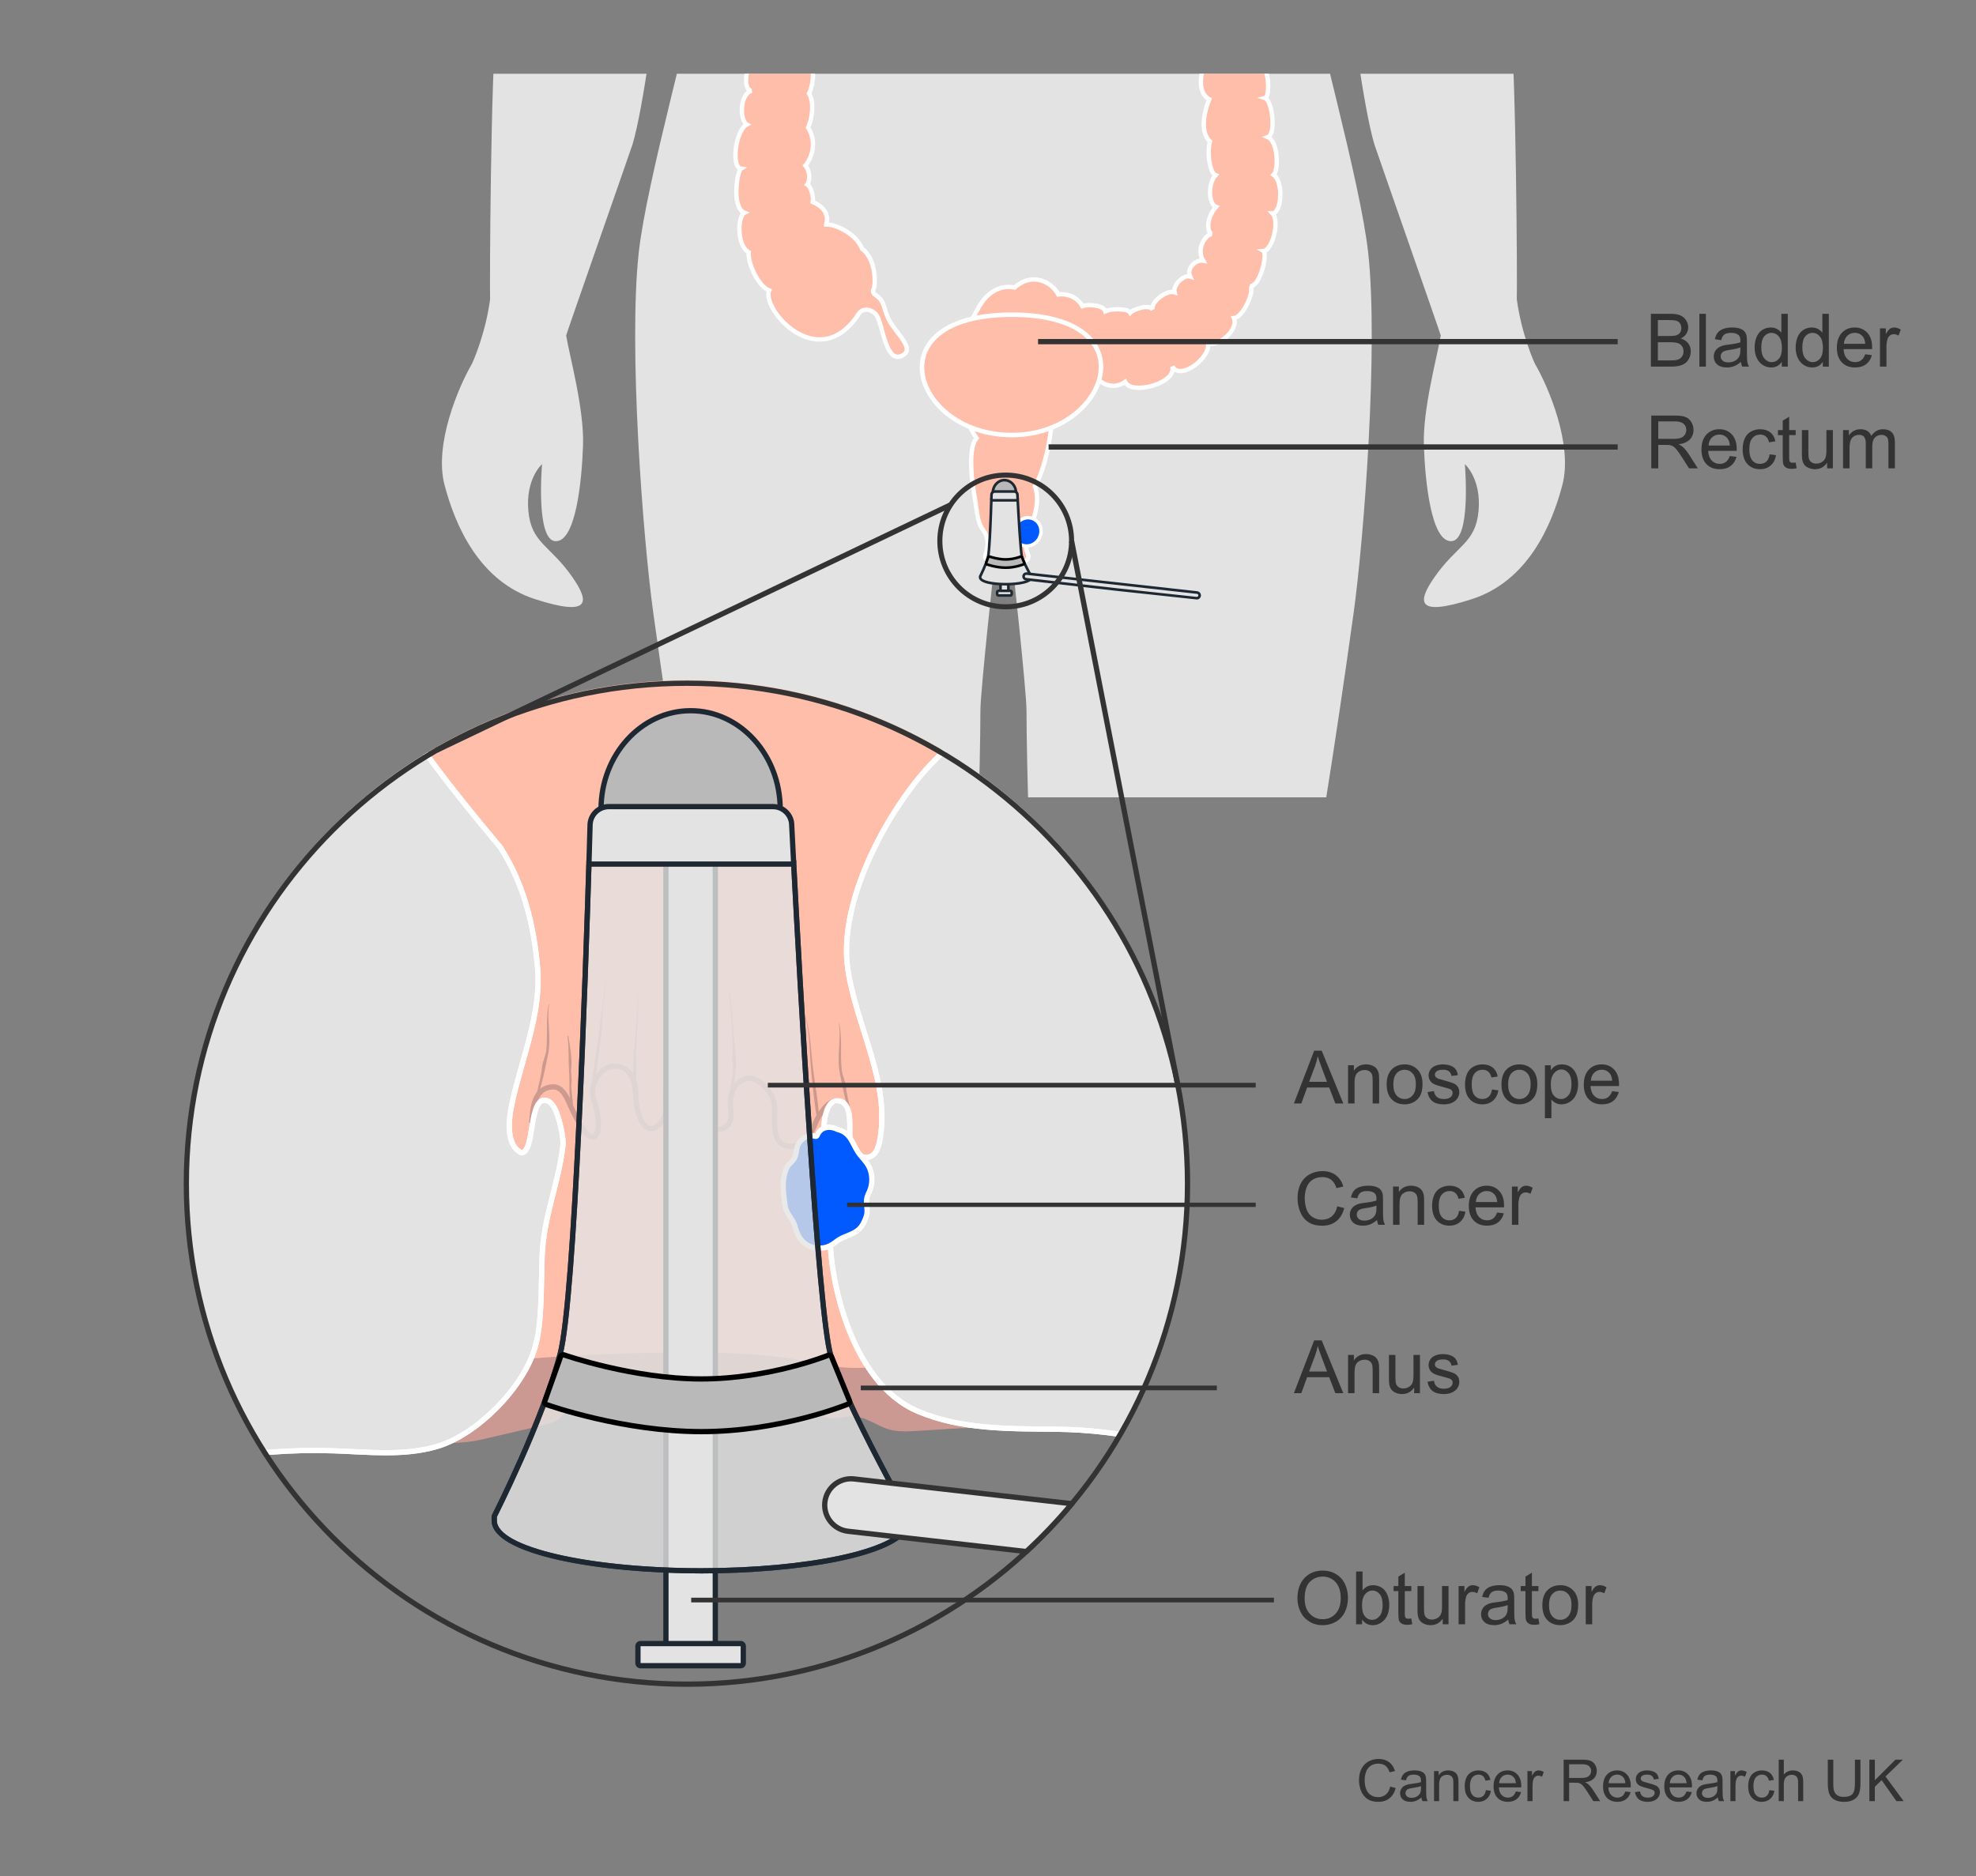 <?xml version="1.0" encoding="UTF-8"?>
<svg xmlns="http://www.w3.org/2000/svg" width="375" height="356.107" xmlns:xlink="http://www.w3.org/1999/xlink" version="1.1" viewBox="0 0 375 356.107">
  <rect x="0" y="0" width="375" height="356.107" fill="#808080" stroke="none"/>
  <!-- Generator: Adobe Illustrator 29.8.1, SVG Export Plug-In . SVG Version: 2.1.1 Build 2)  -->
  <defs>
    <style>
      .st0, .st1, .st2, .st3, .st4, .st5, .st6, .st7, .st8 {
        fill: none;
      }

      .st9 {
        fill: #e3e3e3;
      }

      .st10, .st11, .st12 {
        fill: #e3e3e3;
      }

      .st11, .st2, .st3, .st4, .st5 {
        stroke: #333;
      }

      .st13 {
        fill: #cc9a8f;
      }

      .st14 {
        isolation: isolate;
      }

      .st15 {
        mix-blend-mode: multiply;
      }

      .st16, .st17 {
        fill: #ffbeaa;
      }

      .st16, .st6 {
        fill-rule: evenodd;
      }

      .st18 {
        clip-path: url(#clippath-1);
      }

      .st19 {
        clip-path: url(#clippath-3);
      }

      .st20 {
        clip-path: url(#clippath-2);
      }

      .st21, .st1, .st22, .st6, .st7 {
        stroke: #fff;
      }

      .st21, .st22 {
        fill: #005aff;
      }

      .st21, .st8 {
        stroke-linecap: round;
        stroke-linejoin: round;
      }

      .st1 {
        stroke-miterlimit: 10;
        stroke-width: .857px;
      }

      .st23 {
        fill: #cc9992;
      }

      .st22 {
        stroke-width: .643px;
      }

      .st24 {
        fill: #cc998d;
      }

      .st25 {
        opacity: .8;
      }

      .st3 {
        stroke-width: .892px;
      }

      .st4 {
        stroke-width: .819px;
      }

      .st5 {
        stroke-width: .96px;
      }

      .st6 {
        stroke-width: .827px;
      }

      .st26 {
        fill: #1e2832;
      }

      .st12 {
        stroke: #1e2832;
        stroke-width: .5px;
      }

      .st7, .st8 {
        stroke-width: .989px;
      }

      .st27 {
        fill: #b9b9b9;
      }

      .st28 {
        fill: #333;
      }

      .st8 {
        stroke: #cc9a8f;
      }

      .st29 {
        clip-path: url(#clippath);
      }
    </style>
    <clipPath id="clippath">
      <rect class="st0" x="77.485" y="14" width="231.515" height="137.346"/>
    </clipPath>
    <clipPath id="clippath-1">
      <path class="st0" d="M35.088,224.397c0-52.618,42.657-95.277,95.275-95.277s95.275,42.659,95.275,95.277-42.657,95.275-95.275,95.275-95.275-42.659-95.275-95.275Z"/>
    </clipPath>
    <clipPath id="clippath-2">
      <rect class="st0" x="-80.732" y="-9.68" width="429.57" height="388.331"/>
    </clipPath>
    <clipPath id="clippath-3">
      <rect class="st0" x="-80.732" y="-9.68" width="429.57" height="388.331"/>
    </clipPath>
  </defs>
  <g class="st14">
    <g id="Layer_5">
      <g class="st29">
        <path class="st9" d="M291.318,69.093c-.123-.21-2.594-5.685-3.466-12.304.109-1.807-.114-43.313-1.204-52.488-1.856-15.633-7.946-28.051-8.345-34.44-.364-5.819-2.405-54.546-1.993-60.992.781-12.308-4.443-28.902-15.372-38.096-12.585-10.588-20.251-12.743-29.948-15.584-5.832-1.709-19.048-5.567-19.678-16.969,0-2.715-.833-7.028-.324-10.72,2.381-4.095,6.834-15.629,7.245-16.466.374-.674,2.457-.777,3.65-2.765,1.076-1.793,1.393-3.369,1.744-4.27,2.488-6.381,2.435-10.824,2.337-14.545-.143-5.441-3.603-4.378-4.914-4.248.299-4.921.098-10.175-.795-15.11,0,0-4.772-25.449-29.823-25.051h0c-25.051,0-29.822,25.051-29.822,25.051-.893,4.935-1.094,10.189-.795,15.11-1.311-.131-4.772-1.193-4.914,4.248-.098,3.721-.151,8.164,2.337,14.545.351.901.668,2.477,1.744,4.27,1.193,1.988,3.276,2.091,3.65,2.765.411.838,4.864,12.372,7.245,16.466.509,3.692-.324,8.005-.324,10.72-.629,11.402-13.845,15.26-19.678,16.969-9.696,2.842-17.362,4.996-29.947,15.584-10.929,9.195-16.153,25.788-15.372,38.096.411,6.445-1.63,55.172-1.993,60.992-.399,6.39-6.489,18.807-8.345,34.44-1.089,9.174-1.312,50.681-1.204,52.488-.872,6.619-3.343,12.094-3.466,12.304-2.485,4.26-7.216,15.242-5.183,22.966,2.033,7.724,6.566,18.241,17.166,21.664,10.6,3.424,10.405.566,7.071-4.212-4.245-6.082-7.772-6.382-8.328-12.525-.544-6.014,2.467-8.773,2.594-8.886.002-.002.004-.002.004.001-.025.299-1.22,14.498,2.563,14.627,3.823.131,4.979-11.312,5.214-18.194.235-6.881-2.571-17.007-3.205-20.856-.021-.127,12.288-35.296,12.61-36.316,2.148-7.258,4.274-25.391,5.643-33.058,1.175-5.845,3.567-11.498,3.567-17.549,0-2.622,3.852-18.8,4.211-23.917.026-.369.564-1.614.605-1.246,0,0,.298,33.313-.942,41.573-1.553,10.338-10.433,41.152-11.929,54.873-1.95,17.894.795,54.078,2.783,68.393,3.602,25.934,7.171,48.041,9.323,58.733.976,4.437,4.234,27.553,4.234,27.553.585,3.23.834,11.16,1.423,14.389,1.955,9.885.813,25.934-.066,36.073-.193,2.21-.441,12.71-.295,15.891,0,0,1.722,27.489,5.935,46.178.621,2.755,4.758,42.359,4.889,47.09.176,4.573-2.042,8.962-1.334,13.532.35,2.541-1.394,8.346-1.394,8.346-.01.01-4.79,4.827-7.438,7.738,0,0-.001.001-.002.002-2.623,3.44-2.707,5.89-.764,6.803.005.003,1.119.746,2.237,0,.354,0,1.137.373,1.492.373.033.007.061.01.093.016h1.468c.45-.138.637-.389,1.048-.389.518,0,1.088.193,1.683.389h4.224c.021-.006.038-.01.059-.016.033-.01,1.411-.428,1.492-.373.23.157.489.285.771.389h4.78c.726-.192,1.39-.452,1.906-.762.117-.07,1.667.425,3.533.762h4.993c.016-.006.034-.01.05-.016,1.052-.363,3.356.373,5.221-1.864,1.119-1.119,1.505-4.031,1.331-5.492-.179-1.281-.886-2.376-.886-3.659,0-1.462-.948-2.81-.772-4.274,0-3.729-.287-3.717-.746-6.339-.28-1.599.859-1.127.373-7.085-.182-2.228-.742-4.712-1.507-7.058-.504-1.547-.795-6.583-.795-9.146,0,0,6.125-40.034,6.327-42.904,0,0,.977-10.084.977-10.689,1.018-21.682-.162-39.627-1.922-45.478-1.461-7.317.152-17.414.935-23.667.782-5.849,1.403-14.019,1.795-20.071,0,0,1.799-10.684,2.997-17.873,1.2-7.199.793-10.584,2.004-17.971,1.908-11.651,1.583-8.72,1.972-20.422.197-5.045.424-15.324.424-20.367,0-3.373,2.604-27.736,3.154-32.058.101-.575.641-.884,1.218-.933.577.049,1.117.358,1.218.933.55,4.322,3.154,28.686,3.154,32.058,0,5.043.227,15.322.424,20.367.39,11.701.064,8.771,1.972,20.422,1.211,7.387.804,10.772,2.004,17.971,1.198,7.188,2.997,17.873,2.997,17.873.392,6.053,1.013,14.223,1.795,20.071.784,6.253,2.396,16.349.935,23.667-1.761,5.851-2.94,23.796-1.922,45.478,0,.605.977,10.689.977,10.689.202,2.87,6.327,42.904,6.327,42.904,0,2.562-.291,7.599-.795,9.146-.765,2.346-1.326,4.83-1.507,7.058-.486,5.958.652,5.486.373,7.085-.458,2.622-.746,2.61-.746,6.339.176,1.464-.772,2.812-.772,4.274,0,1.283-.707,2.378-.886,3.659-.174,1.46.212,4.373,1.331,5.492,1.864,2.237,4.168,1.502,5.22,1.864.016.006.034.011.05.016h4.993c1.866-.337,3.416-.832,3.533-.762.517.31,1.181.57,1.907.762h4.78c.282-.104.541-.233.771-.389.08-.055,1.459.363,1.492.373.021.006.039.01.059.016h4.224c.595-.196,1.165-.389,1.683-.389.411,0,.599.251,1.048.389h1.468c.032-.006.06-.01.093-.016.355,0,1.137-.373,1.491-.373,1.119.746,2.232.003,2.237,0,1.944-.913,1.859-3.363-.764-6.803,0,0,0-.001-.002-.002-2.648-2.912-7.428-7.728-7.438-7.738,0,0-1.745-5.804-1.394-8.346.708-4.569-1.509-8.959-1.333-13.532.131-4.731,4.268-44.335,4.889-47.09,4.213-18.689,5.935-46.178,5.935-46.178.146-3.181-.102-13.681-.295-15.891-.88-10.139-2.021-26.188-.066-36.073.588-3.229.838-11.159,1.423-14.389,0,0,3.259-23.116,4.234-27.553,2.152-10.693,5.721-32.8,9.323-58.733,1.988-14.315,4.734-50.499,2.783-68.393-1.496-13.722-10.376-44.535-11.929-54.873-1.241-8.26-.942-41.573-.942-41.573.041-.368.579.877.605,1.246.359,5.117,4.211,21.295,4.211,23.917,0,6.051,2.392,11.704,3.567,17.549,1.368,7.667,3.494,25.799,5.643,33.058.321,1.02,12.631,36.189,12.61,36.316-.634,3.849-3.44,13.974-3.205,20.856.235,6.881,1.391,18.324,5.214,18.194,3.782-.129,2.588-14.328,2.563-14.627,0-.003.001-.003.004-.001.126.113,3.138,2.871,2.594,8.886-.556,6.143-4.083,6.443-8.328,12.525-3.335,4.778-3.529,7.635,7.071,4.212s15.134-13.94,17.167-21.664c2.033-7.724-2.698-18.707-5.183-22.966Z"/>
        <path class="st0" d="M152.686,2.696c0,1.243.643,3.728,2.755,4.912"/>
        <path class="st0" d="M145.505-1.033c-.107,2.373,1.5,3.051,3.001,3.954.857.565,3.233,1.693,4.198.563"/>
        <path class="st0" d="M193.819,64.005c-.857,1.807,2.884,7.525,6.86,5.723"/>
        <path class="st16" d="M156.785,42.594c.533-1.568-.158-3.238-2.537-4.251.177-.829-.275-2.893-1.058-3.324.53-.738.616-2.399-.35-3.601,1.306-1.543,2.201-4.523.526-7.199.707-1.664,1.237-4.617.178-6.465.528-1.013,1.341-4.227.018-6.074.62-.277,2.1-1.768,2.1-3.43.617.648,3.431.736,4.049.46,1.059,1.106,4.138,1.199,4.846.553.649,1.652,5.297,2.24,6.079,1.016.357.414,1.553,1.056,2.865,1.217,1.618.199,3.438-.184,4.364-.847.615,1.016,5.286,2.215,6.872.368.757.53,1.942.916,3.172,1.071.717.089,1.448.101,2.118.011.978-.131,1.824-.466,2.286-1.082,1.061,1.015,6.609,1.57,7.932-.923.518.352,1.787.566,3.169.511,1.899-.08,4.008-.674,4.671-2.171,1.497.739,5.465-.923,5.728-2.492,1.851.553,5.022-1.2,5.641-3.876,2.378,1.014,6.255-4.341,5.464-5.539.29.109.733-.045,1.233-.368-.176.921-.84,3.558.878,5.075,0,0-1.237,3.62.685,5.05,0,0-1.705,3.729.831,5.909,0,0-1.954,5.041.932,6.642,0,0-2.402,5.644.139,8-.588,2.339.014,6.043,1.072,6.411-1.402,1.47-1.426,5.406.101,6.02-1.851,2.068-1.793,4.764-.824,5.171-1.211.083-2.971,2.78-1.642,5.046-1.409-.243-3.174,1.467-2.472,2.998-1.176-.366-3.265,1.555-2.943,2.989-1.412-.492-4.525,1.782-4.172,3.26-.875-1.104-3.786.119-4.258.612-.466-.863-3.777-.752-4.717-.256-.352-1.235-3.407-1.356-4.347-.986-.585-1.108-2.115-2.464-4.584-2.216-1.058-2.092-4.699-4.471-8.266-1.319-3.995-.738-6.118,2.543-6.77,3.658-8.414,14.422-.464,24.938-.464,24.938-1.476,1.588-1.111,6.972-.478,10.479.6,3.298.505,5.313,1.73,6.996.945,1.299,1.125,2.63.403,4.782-.687,2.045,9.165,2.492,8.115-.172-.654-1.661-.651-2.929.158-4.615,2.606-5.426,1.137-8.305,1.137-8.305,3.127-5.421,3.989-16.704,2.924-18.827,1.303-.7,1.381-2.342,1.112-3.317.048-.488.366-.005.294-.37.289,1.595,5.588,2.95,6.645.982,1.048,1.838,3.681,3.425,6.148,1.703,1.214,2.589,9.832.266,8.95-2.928,1.605,2.772,7.261-1.749,6.794-4.33,2.469.493,5.749-2.887,4.923-4.855,1.76-.126,4.089-5.51,3.029-6.127,1.884.37,3.381-6.124,2.568-6.615,1.644-.121,3.145-5.636,1.702-7.143,1.644,0,2.217-5.838.221-7.313.942-.861.887-6.307-1.109-7.167,1.645-.617.817-6.984-.522-7.414.933-.245.757-5.083-.528-6.616,1.111-.062.645-7.353-1.048-7.41,1.057-.371.702-5.76-.117-6.004,1.062-.494,1.06-6.003.117-6.249.943-.74,2.165-4.753.634-5.615,1.118-.512,2.82-4.423,1.173-6.761,2.741-1.226,3.98-11.025-3.38-10.168-1.06.121-2.844-.427-3.434-.92-.587-.493-5.894-1.535-6.358,3.859-.294,3.369-4.331,2.911-3.392,6.974-3.053-.614-4.231,3.199-3.528,5.292-2.815-.616-4.272,3.416-3.925,4.58-1.533-.122-4.082,2.575-3.672,4.229-1.53-.615-3.966,1.158-3.732,2.387-.706-.613-3.825.129-4.175,1.974-.827-.614-5.758-1.108-6.933.74-2.468-1.477-5.874-.74-7.402.492-1.529-.861-4.346,0-4.937.861-.439-2.174-5.283-2.707-6.518-.861-.53-1.441-6.022-2.112-7.93,0,.708-1.86-3.704-3.208-6.168-2.214-1.585-2.956-3.877-3.326-6.873-2.956-2.117-4.617-7.531-5.07-9.165-2.216-.924,1.616-1.893,1.754-2.466,1.845-2.809.454-4.877,6.808-1.789,10.788-1.498.372-1.556,5.056-.351,5.332-2.377.463-3.589,7.146-1.559,7.237-2.339.83-2.21,5.685-.887,6.425-2.178,1.163-2.99,8.147-1.109,8.394-.757.487-1.783,7.36.643,8.351-1.293.616-1.46,6.286.823,7.508-.235,1.968,1.761,6.401,3.874,7.264-1.474,3.563,9.415,16.089,16.988,4.439.86-1.324,2.638-.864,3.438.308,1.173,1.723,1.726,9.717,5.137,7.423,1.993-1.341-1.748-4.33-2.889-6.757-1.084-2.321-.702-3.209-2.19-4.342-.646-.491-.981-.701-.624-1.444.351-.736.467-5.598-2.233-7.567-.905-2.581-4.756-4.632-6.804-4.611Z"/>
        <path class="st6" d="M156.785,42.594c.533-1.568-.158-3.238-2.537-4.251.177-.829-.275-2.893-1.058-3.324.53-.738.616-2.399-.35-3.601,1.306-1.543,2.201-4.523.526-7.199.707-1.664,1.237-4.617.178-6.465.528-1.013,1.341-4.227.018-6.074.62-.277,2.1-1.768,2.1-3.43.617.648,3.431.736,4.049.46,1.059,1.106,4.138,1.199,4.846.553.649,1.652,5.297,2.24,6.079,1.016.357.414,1.553,1.056,2.865,1.217,1.618.199,3.438-.184,4.364-.847.615,1.016,5.286,2.215,6.872.368.757.53,1.942.916,3.172,1.071.717.089,1.448.101,2.118.011.978-.131,1.824-.466,2.286-1.082,1.061,1.015,6.609,1.57,7.932-.923.518.352,1.787.566,3.169.511,1.899-.08,4.008-.674,4.671-2.171,1.497.739,5.465-.923,5.728-2.492,1.851.553,5.022-1.2,5.641-3.876,2.378,1.014,6.255-4.341,5.464-5.539.29.109.733-.045,1.233-.368-.176.921-.84,3.558.878,5.075,0,0-1.237,3.62.685,5.05,0,0-1.705,3.729.831,5.909,0,0-1.954,5.041.932,6.642,0,0-2.402,5.644.139,8-.588,2.339.014,6.043,1.072,6.411-1.402,1.47-1.426,5.406.101,6.02-1.851,2.068-1.793,4.764-.824,5.171-1.211.083-2.971,2.78-1.642,5.046-1.409-.243-3.174,1.467-2.472,2.998-1.176-.366-3.265,1.555-2.943,2.989-1.412-.492-4.525,1.782-4.172,3.26-.875-1.104-3.786.119-4.258.612-.466-.863-3.777-.752-4.717-.256-.352-1.235-3.407-1.356-4.347-.986-.585-1.108-2.115-2.464-4.584-2.216-1.058-2.092-4.699-4.471-8.266-1.319-3.995-.738-6.118,2.543-6.77,3.658-8.414,14.422-.464,24.938-.464,24.938-1.476,1.588-1.111,6.972-.478,10.479.6,3.298.505,5.313,1.73,6.996.945,1.299,1.125,2.63.403,4.782-.687,2.045,9.165,2.492,8.115-.172-.654-1.661-.651-2.929.158-4.615,2.606-5.426,1.137-8.305,1.137-8.305,3.127-5.421,3.989-16.704,2.924-18.827,1.303-.7,1.381-2.342,1.112-3.317.048-.488.366-.005.294-.37.289,1.595,5.588,2.95,6.645.982,1.048,1.838,3.681,3.425,6.148,1.703,1.214,2.589,9.832.266,8.95-2.928,1.605,2.772,7.261-1.749,6.794-4.33,2.469.493,5.749-2.887,4.923-4.855,1.76-.126,4.089-5.51,3.029-6.127,1.884.37,3.381-6.124,2.568-6.615,1.644-.121,3.145-5.636,1.702-7.143,1.644,0,2.217-5.838.221-7.313.942-.861.887-6.307-1.109-7.167,1.645-.617.817-6.984-.522-7.414.933-.245.757-5.083-.528-6.616,1.111-.062.645-7.353-1.048-7.41,1.057-.371.702-5.76-.117-6.004,1.062-.494,1.06-6.003.117-6.249.943-.74,2.165-4.753.634-5.615,1.118-.512,2.82-4.423,1.173-6.761,2.741-1.226,3.98-11.025-3.38-10.168-1.06.121-2.844-.427-3.434-.92-.587-.493-5.894-1.535-6.358,3.859-.294,3.369-4.331,2.911-3.392,6.974-3.053-.614-4.231,3.199-3.528,5.292-2.815-.616-4.272,3.416-3.925,4.58-1.533-.122-4.082,2.575-3.672,4.229-1.53-.615-3.966,1.158-3.732,2.387-.706-.613-3.825.129-4.175,1.974-.827-.614-5.758-1.108-6.933.74-2.468-1.477-5.874-.74-7.402.492-1.529-.861-4.346,0-4.937.861-.439-2.174-5.283-2.707-6.518-.861-.53-1.441-6.022-2.112-7.93,0,.708-1.86-3.704-3.208-6.168-2.214-1.585-2.956-3.877-3.326-6.873-2.956-2.117-4.617-7.531-5.07-9.165-2.216-.924,1.616-1.893,1.754-2.466,1.845-2.809.454-4.877,6.808-1.789,10.788-1.498.372-1.556,5.056-.351,5.332-2.377.463-3.589,7.146-1.559,7.237-2.339.83-2.21,5.685-.887,6.425-2.178,1.163-2.99,8.147-1.109,8.394-.757.487-1.783,7.36.643,8.351-1.293.616-1.46,6.286.823,7.508-.235,1.968,1.761,6.401,3.874,7.264-1.474,3.563,9.415,16.089,16.988,4.439.86-1.324,2.638-.864,3.438.308,1.173,1.723,1.726,9.717,5.137,7.423,1.993-1.341-1.748-4.33-2.889-6.757-1.084-2.321-.702-3.209-2.19-4.342-.646-.491-.981-.701-.624-1.444.351-.736.467-5.598-2.233-7.567-.905-2.581-4.756-4.632-6.804-4.611Z"/>
        <path class="st22" d="M192.71,99.792c-.687,1.336-.229,2.94,1.022,3.585,1.251.644,2.824.084,3.51-1.253.687-1.336.229-2.94-1.022-3.584-1.252-.645-2.823-.083-3.511,1.253Z"/>
        <g class="st15">
          <path class="st17" d="M192.044,82.582c18.275,0,26.43-22.847,0-22.847s-18.775,22.847,0,22.847Z"/>
        </g>
        <path class="st1" d="M192.044,82.582c18.275,0,26.43-22.847,0-22.847s-18.775,22.847,0,22.847Z"/>
      </g>
    </g>
    <g id="spotlight">
      <g class="st18">
        <g class="st20">
          <rect class="st17" x="-9.097" y="15.954" width="247.661" height="249.637"/>
          <rect class="st7" x="-9.097" y="15.954" width="247.661" height="249.637"/>
          <g class="st19">
            <path class="st23" d="M191.601,271.223c-6.072-.616-12.187.141-18.284.427-1.505.071-3.04.11-4.494-.291-2.277-.627-4.244-2.301-6.599-2.486-1.877-.148-3.81.68-5.613.136-2.094-.631-3.738-1.941-5.784-2.715-1.117-.423-2.167.662-3.211,1.244-1.882,1.049-4.361.41-5.973-1.02-.683-.605-1.307-1.369-2.194-1.583-1.867-.452-2.707,2.463-4.581,2.835-1.614.32-3.441-.128-4.953-.56-1.946-.557-3.851-1.501-5.873-1.403-2.346.112-4.367,1.592-6.51,2.553-2.143.961-5.019,1.262-6.533-.534-.285-.337-.513-.741-.89-.97-.706-.428-1.646-.069-2.25.496-.603.564-1.016,1.308-1.634,1.856-.891.789-2.104,1.085-3.264,1.355-3.927.912-7.853,1.825-11.779,2.737-4.276.994-11.036.519-15.312,1.513l17.945-16.335c11.848-1.133,23.748-1.719,35.65-1.756,7.804-.024,15.648.192,23.322,1.609,2.644.488,5.274,1.12,7.958,1.28,5.008.299,10.24-1.025,14.939.733l15.917,10.878Z"/>
            <path class="st10" d="M236.763,279.422c-11.416-5.21-23.929-7.999-36.477-8.131-8.823-.093-17.79.057-25.937-3.33-13.266-5.516-16.802-26.081-16.802-32.668,0-3.952-.079-11.201-.946-16.676-.603-3.808-.371-9.67,2.264-9.67s2.433,3.748,2.403,6.135c-.031,2.387,1.841,5.463,3.99,4.423,1.022-.494,1.436-1.716,1.66-2.828,2.206-10.974-4.375-21.65-6.022-32.722-2.007-13.487,8.508-31.654,16.412-39.558,8.483-8.483,12.928-12.484,17.934-21.928,2.095-3.952,4.171-11.813,4.461-16.276.661-10.201-6.756-15.505-13.995-22.723-.976-.973-2-2-2.364-3.329-.548-1.999.605-4.146,2.243-5.416,1.638-1.27,3.683-1.866,5.657-2.501,8.393-2.702,15.179-4.815,21.633-10.822,6.762-6.295,15.15-29.731,15.103-45.448h9.927l.997,263.467h-2.139Z"/>
            <path class="st7" d="M236.763,279.422c-11.416-5.21-23.929-7.999-36.477-8.131-8.823-.093-17.79.057-25.937-3.33-13.266-5.516-16.802-26.081-16.802-32.668,0-3.952-.079-11.201-.946-16.676-.603-3.808-.371-9.67,2.264-9.67s2.433,3.748,2.403,6.135c-.031,2.387,1.841,5.463,3.99,4.423,1.022-.494,1.436-1.716,1.66-2.828,2.206-10.974-4.375-21.65-6.022-32.722-2.007-13.487,8.508-31.654,16.412-39.558,8.483-8.483,12.928-12.484,17.934-21.928,2.095-3.952,4.171-11.813,4.461-16.276.661-10.201-6.756-15.505-13.995-22.723-.976-.973-2-2-2.364-3.329-.548-1.999.605-4.146,2.243-5.416,1.638-1.27,3.683-1.866,5.657-2.501,8.393-2.702,15.179-4.815,21.633-10.822,6.762-6.295,15.15-29.731,15.103-45.448h9.927l.997,263.467h-2.139Z"/>
            <path class="st24" d="M133.031,189.016c-.16,4.986-.957,10.028.088,14.986.03.142.267.105.253-.038-.208-2.5-.502-4.957-.467-7.466.036-2.493.159-4.996.163-7.481,0-.023-.036-.023-.037,0"/>
            <path class="st24" d="M138.359,188.4c.407,3.446.679,6.875.679,10.345.001,1.11-.132,2.448.033,3.538.261,1.73-.464,3.476-.588,5.211-.018.22.323.259.377.05.691-2.706.992-5.434.653-8.212-.443-3.65-.496-7.299-1.029-10.95-.009-.073-.137-.055-.126.017"/>
            <path class="st24" d="M152.841,193.126c.911,3.251.781,6.926,1.118,10.274.307,3.044.58,6.101,1.118,9.11.037.21.378.16.369-.05-.104-3.267-.77-6.463-1.163-9.706-.381-3.143-.432-6.618-1.38-9.646-.011-.041-.073-.023-.062.018"/>
            <path class="st24" d="M128.631,186.786c-.23,1.723-.092,3.458-.399,5.175-.309,1.735-.56,3.48-.797,5.227-.435,3.181-.601,6.326-1.178,9.493-.024.126.16.175.195.049.868-3.177.947-6.202,1.361-9.446.225-1.755.387-3.517.67-5.261.283-1.737.085-3.478.275-5.224.008-.071-.118-.086-.127-.014"/>
            <path class="st24" d="M121.137,189.137c-.313,3.458-.44,6.912-.805,10.364-.175,1.658-.022,3.346-.296,4.988-.228,1.355-.094,2.483.231,3.819.054.228.353.139.372-.057.324-2.895-.123-5.85.056-8.76.214-3.449.283-6.902.512-10.355.002-.045-.068-.042-.071.002"/>
            <path class="st24" d="M114.96,186.135c-.786,6.643-1.758,13.275-2.731,19.871-.031.211.262.292.322.084.84-3.007,1.01-6.075,1.488-9.315.255-1.731.172-3.532.385-5.291.219-1.777.428-3.557.577-5.343.001-.022-.039-.027-.041-.006"/>
            <path class="st24" d="M107.702,196.685c.304,2.223.139,4.449.297,6.654.165,2.298-.118,4.526.415,6.818.044.186.328.134.323-.049-.027-1.132-.147-2.243-.299-3.362-.066-.51.003-1.05.041-1.559.057-.721-.168-1.501-.085-2.204.234-1.962-.219-4.361-.535-6.323-.015-.088-.168-.063-.157.025"/>
            <path class="st24" d="M159.294,194.306c.545,2.853.15,5.811.44,8.712.117,1.174.718,2.148.822,3.322.147,1.631.632,3.194.943,4.8.037.18-.254.238-.313.068-.843-2.453-1.309-5.017-1.817-7.546-.614-3.078.3-6.276-.164-9.347-.008-.058.078-.064.088-.008"/>
            <path class="st24" d="M104.116,190.603c-.545,2.853-.15,5.811-.44,8.712-.117,1.174-.718,2.148-.822,3.322-.147,1.631-.632,3.194-.943,4.8-.037.18.254.238.313.068.843-2.453,1.309-5.017,1.817-7.546.614-3.078-.3-6.276.164-9.347.008-.058-.078-.064-.088-.008"/>
            <path class="st13" d="M126.415,56.379c9.796-1.272,19.88-.619,29.433,1.969,6.379,1.619,12.088,5.255,18.555,6.426,9.668,1.922,19.501.128,28.757-3.102.072-.03.126.091.05.123-8.894,4.216-19.275,6.422-29.076,4.256-6.535-1.359-12.163-5.128-18.517-6.878-9.441-2.733-19.39-3.668-29.188-2.663-.079.013-.1-.124-.015-.131"/>
            <path class="st13" d="M119.673,66.857c17.644-.723,35.46,3.527,51.315,11.254,2.629,1.338,5.225,2.748,7.735,4.299,2.482,1.512,5.151,3.13,6.776,5.663.045.065-.058.141-.107.078-.944-1.12-2.077-2.039-3.308-2.805-8.851-5.091-18.238-9.341-27.876-12.728-10.98-3.815-23.284-5.551-34.534-5.761"/>
            <path class="st10" d="M16.063,284.42c14.838-6.477,31.134-9.588,47.315-9.031,6.512.223,13.176,1.015,19.437-.786,7.71-2.217,16.541-11.178,18.745-18.891,1.282-4.489,1.096-10.274,1.317-17.126.243-7.536,3.053-13.565,3.952-21.078.191-1.603-.691-5.1-1.317-6.587-.359-.85-.997-1.899-1.914-2.057-3.355-.577-2.038,9.961-4.673,9.961-2.635-1.317-2.62-5.37-1.745-9.423,1.85-8.566,5.583-16.973,4.839-25.705-.699-8.173-2.638-15.917-7.046-22.835-.3-.471-21.479-24.734-30.299-43.472-7.377-15.672-13.664-39.644-13.173-56.646.394-13.664,2.332-34.375,12.541-44.594H-9.756v277.106l25.819-8.837Z"/>
            <path class="st7" d="M16.063,284.42c14.838-6.477,31.134-9.588,47.315-9.031,6.512.223,13.176,1.015,19.437-.786,7.71-2.217,16.541-11.178,18.745-18.891,1.282-4.489,1.096-10.274,1.317-17.126.243-7.536,3.053-13.565,3.952-21.078.191-1.603-.691-5.1-1.317-6.587-.359-.85-.997-1.899-1.914-2.057-3.355-.577-2.038,9.961-4.673,9.961-2.635-1.317-2.62-5.37-1.745-9.423,1.85-8.566,5.583-16.973,4.839-25.705-.699-8.173-2.638-15.917-7.046-22.835-.3-.471-21.479-24.734-30.299-43.472-7.377-15.672-13.664-39.644-13.173-56.646.394-13.664,2.332-34.375,12.541-44.594H-9.756v277.106l25.819-8.837Z"/>
            <path class="st8" d="M100.901,212.898c.211-1.718.119-6.363,3.952-6.587,1.837-.107,2.685,1.92,3.421,3.606.759,1.741,1.694,3.406,2.787,4.96.378.54.968,1.131,1.59.914.269-.094.466-.326.606-.575.743-1.324-.005-4.835-.499-6.271-1.138-3.297,1.317-6.587,3.952-6.587s3.952,2.635,3.952,5.269c0,3.952,1.456,6.45,2.635,6.587,1.943.225,3.48-2.88,3.18-4.33-.322-1.564-.538-8.187,4.81-7.803,3.866.277-.086,12.133,4.713,12.322,1.302.052,2.297-.671,2.626-1.823.354-1.242-.144-2.571.015-3.851.465-3.737,3.038-4.174,3.942-4.028,1.793.291,4.427,2.926,4.427,5.56,0,3.108-.687,7.835,3.737,7.29,2.376-.292,3.207-2.527,4.031-4.447.695-1.619,2.327-4.177,4.088-4.161"/>
            <path class="st7" d="M236.763,279.422c-11.416-5.21-23.929-7.999-36.477-8.131-8.823-.093-17.79.057-25.937-3.33-13.266-5.516-16.802-26.081-16.802-32.668,0-3.952-.079-11.201-.946-16.676-.603-3.808-.371-9.67,2.264-9.67s2.433,3.748,2.403,6.135c-.031,2.387,1.841,5.463,3.99,4.423,1.022-.494,1.436-1.716,1.66-2.828,2.206-10.974-4.375-21.65-6.022-32.722-2.007-13.487,8.508-31.654,16.412-39.558,8.483-8.483,12.928-12.484,17.934-21.928,2.095-3.952,4.171-11.813,4.461-16.276.661-10.201-6.756-15.505-13.995-22.723-.976-.973-2-2-2.364-3.329-.548-1.999.605-4.146,2.243-5.416,1.638-1.27,3.683-1.866,5.657-2.501,8.393-2.702,15.179-4.815,21.633-10.822,6.762-6.295,15.15-29.731,15.103-45.448h9.927l.997,263.467h-2.139Z"/>
            <path class="st7" d="M16.063,284.42c14.838-6.477,31.134-9.588,47.315-9.031,6.512.223,13.176,1.015,19.437-.786,7.71-2.217,16.541-11.178,18.745-18.891,1.282-4.489,1.096-10.274,1.317-17.126.243-7.536,3.053-13.565,3.952-21.078.191-1.603-.691-5.1-1.317-6.587-.359-.85-.997-1.899-1.914-2.057-3.355-.577-2.038,9.961-4.673,9.961-2.635-1.317-2.62-5.37-1.745-9.423,1.85-8.566,5.583-16.973,4.839-25.705-.699-8.173-2.638-15.917-7.046-22.835-.3-.471-21.479-24.734-30.299-43.472-7.377-15.672-13.664-39.644-13.173-56.646.394-13.664,2.332-34.375,12.541-44.594H-9.756v277.106l25.819-8.837Z"/>
          </g>
        </g>
      </g>
      <path class="st2" d="M35.364,224.69c0-52.466,42.534-95.001,95-95.001s95,42.535,95,95.001-42.534,94.999-95,94.999-95-42.535-95-94.999Z"/>
      <path class="st21" d="M154.769,215.704c-.072-.006-.147-.028-.214-.051-1.09-.372-2.181.325-2.83,1.163-.744.963-.446,2.158-1.036,3.148-.332.556-.919.896-1.248,1.457-.366.623-.571,1.424-.687,2.13-.29,1.755.012,3.547.23,5.292.17,1.528,1.529,2.547,1.869,3.905.51,2.038,1.528,3.567,3.566,4.075,2.039.341,3.057-.169,4.586-1.359,1.189-.847,2.718-1.02,3.907-2.036.748-.639,1.196-1.637,1.494-2.55.372-1.139-.056-2.045.051-3.177.056-.595.372-1.127.599-1.68.471-1.151.513-2.453.194-3.65-.36-1.351-1.157-2.094-2.001-3.123-1.506-1.834-1.589-4.18-4.243-4.843-1.476-.738-3.2-.596-3.922,1.079-.023.054-.046.111-.088.152-.06.059-.141.073-.226.066Z"/>
    </g>
    <g id="anuscope">
      <g>
        <g>
          <rect class="st10" x="126.378" y="153.284" width="9.37" height="159.691" rx=".5" ry=".5"/>
          <path class="st26" d="M135.248,153.784v158.691h-8.37v-158.691h8.37M135.248,152.784h-8.37c-.552,0-1,.448-1,1v158.691c0,.552.448,1,1,1h8.37c.552,0,1-.448,1-1v-158.691c0-.552-.448-1-1-1h0Z"/>
        </g>
        <g>
          <rect class="st10" x="121.067" y="311.975" width="19.993" height="4.21" rx=".5" ry=".5"/>
          <path class="st26" d="M140.56,312.475v3.21h-18.994v-3.21h18.994M140.56,311.475h-18.994c-.552,0-1,.448-1,1v3.21c0,.552.448,1,1,1h18.994c.552,0,1-.448,1-1v-3.21c0-.552-.448-1-1-1h0Z"/>
        </g>
      </g>
      <g class="st25">
        <path class="st10" d="M133.112,298.169c-19.328,0-39.32-3.57-39.32-9.543v-.69c0-.079.019-.156.054-.227.091-.18,9.177-18.147,12.46-30.699,2.773-10.603,4.891-74.252,5.474-93.508.008-.27.23-.485.5-.485h37.82c.266,0,.485.208.5.474,1.043,20.045,4.636,86.058,7.083,93.888,1.762,5.639,6.707,15.45,10.544,22.687,2.326,4.388,4.122,7.592,4.14,7.624.042.075.064.159.064.245v.69c0,.319-.064.642-.195.987-1.858,4.878-18.678,8.556-39.125,8.556Z"/>
        <path class="st26" d="M150.101,163.518c1.113,21.396,4.654,86.166,7.105,94.011,1.797,5.749,6.886,15.806,10.58,22.773,2.356,4.444,4.146,7.634,4.146,7.634v.69c0,.273-.061.542-.163.809-1.758,4.615-18.389,8.234-38.657,8.234-21.44,0-38.82-4.049-38.82-9.043v-.69s9.163-18.048,12.498-30.799c2.767-10.578,4.858-72.74,5.49-93.619h37.82M150.101,162.518h-37.82c-.54,0-.983.429-1,.97-.583,19.243-2.699,82.847-5.458,93.396-3.269,12.499-12.331,30.42-12.422,30.599-.071.14-.108.295-.108.453v.69c0,6.523,20.516,10.043,39.82,10.043,17.994,0,37.371-3.05,39.592-8.878.154-.403.228-.784.228-1.165v-.69c0-.171-.044-.34-.128-.489-.018-.032-1.812-3.232-4.135-7.613-3.828-7.219-8.758-17.001-10.509-22.602-2.43-7.775-6.019-73.734-7.061-93.765-.028-.531-.467-.948-.999-.948h0Z"/>
      </g>
      <path class="st26" d="M150.101,163.518c1.113,21.396,4.654,86.166,7.105,94.011,1.797,5.749,6.886,15.806,10.58,22.773,2.356,4.444,4.146,7.634,4.146,7.634v.69c0,.273-.061.542-.163.809-1.758,4.615-18.389,8.234-38.657,8.234-21.44,0-38.82-4.049-38.82-9.043v-.69s9.163-18.048,12.498-30.799c2.767-10.578,4.858-72.74,5.49-93.619h37.82M150.101,162.518h-37.82c-.54,0-.983.429-1,.97-.583,19.243-2.699,82.847-5.458,93.396-3.269,12.499-12.331,30.42-12.422,30.599-.071.14-.108.295-.108.453v.69c0,6.523,20.516,10.043,39.82,10.043,17.994,0,37.371-3.05,39.592-8.878.154-.403.228-.784.228-1.165v-.69c0-.171-.044-.34-.128-.489-.018-.032-1.812-3.232-4.135-7.613-3.828-7.219-8.758-17.001-10.509-22.602-2.43-7.775-6.019-73.734-7.061-93.765-.028-.531-.467-.948-.999-.948h0Z"/>
      <g>
        <path class="st27" d="M114.57,154.284c-.103,0-.204-.032-.29-.093-.131-.093-.209-.243-.21-.403l.5-.004-.503-.051c0-.011-.005-.112-.005-.123,0-10.314,7.626-18.705,17.001-18.705s17.001,8.391,17.001,18.705c0,.011-.003.096-.004.106-.01.152-.09.325-.215.412-.096.067-.212.117-.327.117-.035,0-.069-.004-.103-.015-.276-.083-.509-.121-.733-.121h-31.133c-.257,0-.525.048-.818.147-.052.018-.106.026-.16.026Z"/>
        <path class="st26" d="M131.064,135.405c9.113,0,16.501,8.151,16.501,18.205,0,.048-.006.094-.007.142-.279-.084-.569-.142-.876-.142h-31.133c-.344,0-.67.07-.979.174,0-.059-.008-.115-.008-.174,0-10.054,7.388-18.205,16.501-18.205M131.064,134.405c-9.65,0-17.501,8.615-17.501,19.205,0,.053.003.105.006.157.003.321.16.633.421.819.176.125.387.194.598.194.102,0,.204-.016.303-.049.241-.082.457-.121.658-.121h31.133c.174,0,.361.032.589.1.094.028.191.042.287.042.211,0,.42-.067.594-.196.253-.187.403-.482.406-.797.004-.056.007-.102.007-.15,0-10.589-7.851-19.205-17.501-19.205h0Z"/>
      </g>
      <g>
        <path class="st27" d="M133.113,271.749c-14.764,0-28.826-4.931-29.417-5.141-.125-.044-.227-.137-.284-.256-.057-.12-.064-.257-.02-.382l3.011-8.481c.073-.205.266-.333.471-.333.055,0,.111.009.167.029,0,0,.002,0,.002,0,.13.045,13.149,4.564,26.071,4.564s23.933-4.437,24.042-4.481c.062-.025.126-.037.189-.037.197,0,.384.117.463.311l3.407,8.331c.104.256-.018.547-.273.652-.521.213-12.922,5.225-27.828,5.225Z"/>
        <path d="M106.873,257.656s.002,0,.003,0l-1.507,4.24,1.504-4.241M106.876,257.657h0s0,0,0,0M106.876,257.657c.257.09,13.197,4.592,26.236,4.592,12.97,0,24.121-4.473,24.232-4.519l3.407,8.331c-.517.212-12.834,5.188-27.639,5.188-14.696,0-28.663-4.903-29.25-5.112l3.014-8.48M106.876,256.657c-.012,0-.023,0-.035,0-.136.004-.271.037-.396.096-.24.114-.426.318-.515.568l-1.504,4.241s0,.002,0,.003l-1.506,4.237c-.089.25-.075.525.039.765.114.24.318.424.568.513.595.211,14.734,5.169,29.585,5.169,15.004,0,27.494-5.048,28.018-5.263.511-.209.755-.793.546-1.304l-3.407-8.331c-.1-.246-.294-.441-.539-.544-.124-.052-.255-.078-.387-.078-.129,0-.258.025-.379.075-.108.044-11.102,4.444-23.853,4.444-12.835,0-25.776-4.49-25.905-4.536-.11-.038-.221-.057-.331-.057h0Z"/>
      </g>
      <g>
        <path class="st10" d="M112.281,164.018c-.135,0-.265-.055-.359-.152s-.145-.228-.141-.363c.13-4.287.199-6.837.199-6.837,0-1.955,1.601-3.556,3.569-3.556h31.133c1.968,0,3.57,1.601,3.57,3.569h0s.126,2.55.349,6.813c.007.137-.042.271-.137.37-.095.1-.226.156-.363.156h-37.82Z"/>
        <path class="st26" d="M146.682,153.61c1.695,0,3.07,1.374,3.07,3.07,0,0,.126,2.555.349,6.839h-37.82c.13-4.288.198-6.839.198-6.839,0-1.695,1.374-3.07,3.07-3.07h31.133M146.682,152.61h-31.133c-2.244,0-4.069,1.826-4.07,4.069h0s-.069,2.545-.198,6.809c-.008.27.093.532.282.727.188.194.447.304.718.304h37.82c.274,0,.536-.113.725-.312.189-.199.288-.467.273-.74-.223-4.282-.349-6.836-.349-6.836.001-2.195-1.824-4.02-4.068-4.02h0Z"/>
      </g>
      <g>
        <g>
          <rect class="st10" x="189.871" y="93.317" width="1.494" height="19.333" rx=".25" ry=".25"/>
          <path class="st26" d="M191.115,93.567v18.833h-.993v-18.833h.993M191.115,93.067h-.993c-.276,0-.5.224-.5.5v18.833c0,.276.224.5.5.5h.993c.276,0,.5-.224.5-.5v-18.833c0-.276-.224-.5-.5-.5h0Z"/>
        </g>
        <g>
          <rect class="st10" x="189.241" y="112.15" width="2.754" height=".881" rx=".25" ry=".25"/>
          <path class="st26" d="M191.745,112.4v.381h-2.254v-.381h2.254M191.745,111.9h-2.254c-.276,0-.5.224-.5.5v.381c0,.276.224.5.5.5h2.254c.276,0,.5-.224.5-.5v-.381c0-.276-.224-.5-.5-.5h0Z"/>
        </g>
      </g>
      <g>
        <path class="st10" d="M190.861,110.893c-1.68,0-4.857-.276-4.857-1.323,0-.04.009-.16.027-.195.011-.021,1.08-2.135,1.464-3.604.26-.995.502-6.363.643-11.055.004-.135.115-.243.25-.243h4.489c.133,0,.243.104.25.237.254,4.89.605,10.373.831,11.096.204.654.786,1.808,1.238,2.66.277.523.488.899.489.9.021.038.032.08.032.123,0,.141-.012.201-.035.265-.344.901-3.192,1.141-4.822,1.141Z"/>
        <path class="st26" d="M192.878,94.722c.132,2.539.552,10.226.843,11.157.213.682.817,1.876,1.256,2.703.28.527.492.906.492.906v.082c0,.032-.007.064-.019.096-.209.548-2.182.977-4.588.977-2.544,0-4.607-.48-4.607-1.073v-.082s1.087-2.142,1.483-3.655c.328-1.255.577-8.633.652-11.111h4.488M192.878,94.222h-4.488c-.27,0-.492.215-.5.485-.142,4.685-.383,10.035-.636,10.999-.377,1.443-1.435,3.534-1.445,3.555-.036.07-.054.148-.054.226v.082c0,1.497,4.254,1.573,5.107,1.573.761,0,4.584-.063,5.055-1.299.035-.091.052-.183.052-.274v-.082c0-.086-.022-.17-.064-.245-.001-.002-.211-.376-.486-.896-.632-1.191-1.065-2.121-1.22-2.618-.18-.576-.502-4.907-.821-11.034-.014-.266-.233-.474-.499-.474h0Z"/>
      </g>
      <g>
        <path class="st27" d="M192.506,93.803l-3.729-.006c-.028.009-.06.014-.091.014-.056,0-.111-.015-.153-.044-.065-.047-.122-.119-.122-.199h0c.004-1.354.992-2.431,2.207-2.431s2.208,1.082,2.208,2.411c0,.079-.037.161-.101.208-.046.035-.103.057-.16.057-.02,0-.04-.003-.06-.009Z"/>
        <path class="st26" d="M190.618,91.386c1.082,0,1.958.967,1.958,2.161,0,.006,0,.011,0,.017-.033-.01-.068-.017-.104-.017h-3.695c-.041,0-.079.008-.116.021,0-.007,0-.014,0-.021,0-1.193.877-2.161,1.958-2.161M190.618,90.886c-1.356,0-2.458,1.194-2.458,2.661,0,.161.078.323.209.417.09.065.198.102.306.102.049,0,.098-.008.146-.024l3.651.006c.046.014.092.021.136.021.101,0,.197-.034.284-.099.127-.093.182-.243.183-.4,0-1.488-1.102-2.682-2.458-2.682h0Z"/>
      </g>
      <g>
        <path class="st27" d="M190.861,107.758c-1.804,0-3.485-.596-3.556-.622-.13-.046-.197-.189-.151-.319l.356-1.006c.037-.103.133-.167.236-.167.027,0,.055.004.082.014.063.022,1.55.531,3.032.531,1.46,0,2.729-.497,2.783-.518.03-.012.062-.018.092-.018.1,0,.192.059.232.155l.404.989c.025.062.024.131,0,.192-.026.061-.075.11-.137.135-.16.065-1.617.634-3.374.634Z"/>
        <path d="M187.747,105.894s0,0,0,0l-.178.501.178-.501M187.748,105.895h.005M187.748,105.895h0M187.748,105.895c.031.011,1.566.545,3.114.545,1.539,0,2.863-.531,2.876-.536l.404.989c-.061.025-1.523.616-3.28.616-1.744,0-3.402-.582-3.471-.607l.18-.505v.002s.178-.503.178-.503M187.748,105.395c-.007,0-.013,0-.019,0-.119.004-.227.05-.311.124-.039.034-.074.075-.101.122-.016.027-.03.056-.041.087h0s-.177.499-.177.499c0,0,0,0,0,.001l-.18.505c-.044.125-.037.262.02.382.057.12.159.212.284.256.073.026,1.811.635,3.639.635,1.854,0,3.405-.626,3.47-.653.255-.105.378-.396.273-.652l-.404-.989c-.05-.123-.147-.221-.27-.272-.062-.026-.127-.039-.193-.039-.064,0-.129.012-.19.037-.01.004-1.259.499-2.686.499-1.329,0-2.675-.426-2.911-.504-.06-.026-.127-.041-.197-.041h0s-.003,0-.004,0h0Z"/>
      </g>
      <g>
        <path class="st10" d="M188.389,94.972c-.067,0-.133-.027-.18-.076-.047-.048-.072-.114-.07-.182l.024-.811c0-.332.275-.607.614-.607h3.694c.339,0,.614.275.614.614l.042.798c.003.069-.021.136-.068.186-.048.05-.113.078-.182.078h-4.489Z"/>
        <path class="st26" d="M192.472,93.546c.201,0,.364.163.364.364,0,0,.015.303.041.812h-4.488c.015-.509.024-.812.024-.812,0-.201.163-.364.364-.364h3.695M192.472,93.046h-3.695c-.477,0-.864.388-.864.864l-.023.797c-.004.135.047.266.141.363.094.097.224.152.359.152h4.488c.137,0,.268-.056.363-.156.094-.099.144-.233.137-.37l-.041-.81c0-.452-.387-.84-.864-.84h0Z"/>
      </g>
      <path class="st12" d="M227.13,113.554c-.02,0-15.231-1.651-15.252-1.653l-17.154-1.951c-.297-.034-.51-.301-.476-.598.034-.297.302-.51.598-.476l32.345,3.6c.297.034.51.301.476.598-.031.276-.265.479-.536.479Z"/>
      <line class="st2" x1="82.834" y1="142.418" x2="180.416" y2="95.823"/>
      <line class="st2" x1="203.361" y1="102.682" x2="223.518" y2="205.985"/>
      <path class="st5" d="M178.361,102.682c0-6.904,5.597-12.5,12.5-12.5s12.5,5.595,12.5,12.5-5.595,12.5-12.5,12.5-12.5-5.596-12.5-12.5Z"/>
      <path class="st11" d="M203.406,285.429l-41.332-4.7c-2.738-.312-5.221,1.658-5.533,4.403-.312,2.744,1.659,5.221,4.403,5.533l33.829,3.847c3.072-2.835,5.957-5.868,8.633-9.082Z"/>
    </g>
    <g id="labels">
      <g>
        <path class="st28" d="M313.376,88.9v-10.021h4.443c.894,0,1.572.09,2.037.27s.836.498,1.114.954.417.959.417,1.511c0,.711-.23,1.31-.69,1.798s-1.171.797-2.133.93c.351.168.617.335.8.499.388.355.754.8,1.101,1.333l1.743,2.728h-1.668l-1.326-2.085c-.388-.602-.706-1.062-.957-1.381s-.476-.542-.673-.67c-.199-.127-.4-.216-.605-.267-.15-.032-.396-.048-.738-.048h-1.538v4.45h-1.326ZM314.702,83.301h2.851c.606,0,1.08-.062,1.422-.188s.602-.326.779-.602.267-.575.267-.899c0-.474-.172-.864-.517-1.169-.344-.305-.887-.458-1.63-.458h-3.172v3.315Z"/>
        <path class="st28" d="M328.278,86.562l1.271.157c-.2.743-.572,1.319-1.114,1.729s-1.235.615-2.078.615c-1.062,0-1.903-.327-2.526-.981-.621-.654-.933-1.571-.933-2.751,0-1.221.314-2.169.943-2.844s1.444-1.012,2.447-1.012c.971,0,1.764.331,2.379.991s.923,1.59.923,2.789c0,.073-.002.182-.007.328h-5.414c.046.797.271,1.408.677,1.832s.911.636,1.518.636c.451,0,.836-.119,1.155-.355s.572-.615.759-1.135ZM324.238,84.573h4.054c-.055-.611-.21-1.069-.465-1.374-.392-.474-.9-.711-1.524-.711-.565,0-1.04.189-1.425.567-.386.378-.599.884-.64,1.518Z"/>
        <path class="st28" d="M335.832,86.241l1.21.157c-.132.834-.471,1.487-1.015,1.958-.545.472-1.214.708-2.007.708-.993,0-1.792-.325-2.396-.974-.604-.649-.906-1.58-.906-2.792,0-.784.13-1.47.39-2.058s.655-1.029,1.187-1.323c.53-.294,1.108-.441,1.732-.441.788,0,1.434.199,1.935.598s.822.965.964,1.699l-1.196.185c-.114-.488-.315-.854-.604-1.101-.29-.246-.64-.369-1.05-.369-.62,0-1.123.222-1.511.667s-.581,1.147-.581,2.109c0,.975.187,1.684.561,2.126s.861.663,1.463.663c.483,0,.887-.148,1.21-.444s.528-.752.615-1.367Z"/>
        <path class="st28" d="M340.781,87.799l.178,1.087c-.347.073-.656.109-.93.109-.446,0-.793-.071-1.039-.212s-.419-.327-.52-.557-.15-.714-.15-1.453v-4.177h-.902v-.957h.902v-1.798l1.224-.738v2.536h1.237v.957h-1.237v4.245c0,.351.021.577.065.677.043.1.113.18.211.239.099.059.238.089.421.089.137,0,.316-.016.54-.048Z"/>
        <path class="st28" d="M346.742,88.9v-1.066c-.565.82-1.333,1.23-2.304,1.23-.429,0-.828-.082-1.199-.246-.372-.164-.647-.37-.828-.619-.18-.249-.306-.553-.379-.913-.05-.242-.075-.625-.075-1.148v-4.498h1.23v4.026c0,.643.025,1.076.075,1.299.077.324.241.578.492.762s.561.277.93.277.716-.095,1.039-.284.553-.447.688-.772c.134-.326.201-.799.201-1.418v-3.89h1.23v7.26h-1.101Z"/>
        <path class="st28" d="M349.771,88.9v-7.26h1.101v1.019c.228-.355.531-.642.909-.858s.809-.325,1.292-.325c.538,0,.979.112,1.322.335.345.223.587.536.729.937.574-.848,1.321-1.271,2.242-1.271.72,0,1.273.199,1.661.598s.581,1.013.581,1.842v4.983h-1.224v-4.573c0-.492-.04-.847-.12-1.063-.079-.216-.224-.391-.434-.523s-.456-.198-.738-.198c-.511,0-.935.17-1.271.509s-.506.883-.506,1.63v4.218h-1.23v-4.717c0-.547-.101-.957-.301-1.23s-.528-.41-.984-.41c-.347,0-.666.091-.961.273-.293.182-.507.449-.639.8s-.198.857-.198,1.518v3.767h-1.23Z"/>
      </g>
      <g>
        <path class="st28" d="M313.301,69.589v-10.021h3.76c.766,0,1.38.102,1.842.304.463.203.825.515,1.088.937.262.421.393.862.393,1.323,0,.428-.116.832-.349,1.21s-.583.684-1.053.916c.606.178,1.072.481,1.397.909.326.428.489.934.489,1.518,0,.469-.099.906-.298,1.309-.197.403-.442.714-.734.933s-.657.384-1.098.496c-.439.112-.979.167-1.616.167h-3.821ZM314.627,63.779h2.167c.588,0,1.01-.039,1.265-.116.337-.1.592-.267.762-.499.172-.232.257-.524.257-.875,0-.333-.08-.625-.239-.878s-.388-.426-.684-.52-.805-.14-1.524-.14h-2.003v3.028ZM314.627,68.407h2.495c.429,0,.729-.016.902-.048.306-.055.561-.146.766-.273s.374-.313.506-.557.198-.525.198-.844c0-.374-.096-.698-.287-.974s-.457-.469-.797-.581c-.339-.112-.828-.167-1.466-.167h-2.317v3.445Z"/>
        <path class="st28" d="M322.509,69.589v-10.021h1.23v10.021h-1.23Z"/>
        <path class="st28" d="M330.384,68.694c-.456.387-.895.661-1.316.82-.421.16-.873.239-1.356.239-.798,0-1.41-.195-1.839-.584s-.643-.888-.643-1.494c0-.355.081-.68.242-.974.162-.294.374-.53.637-.708.262-.178.557-.312.885-.403.241-.064.606-.125,1.094-.185.993-.119,1.725-.26,2.194-.424.005-.168.007-.276.007-.321,0-.501-.116-.854-.349-1.06-.314-.278-.781-.417-1.401-.417-.579,0-1.006.102-1.281.304-.276.203-.48.562-.612,1.077l-1.203-.164c.109-.515.289-.931.54-1.248s.613-.561,1.087-.731,1.023-.256,1.647-.256c.62,0,1.123.073,1.511.219s.672.329.854.55.31.5.383.837c.041.209.062.588.062,1.135v1.641c0,1.144.026,1.867.079,2.17.052.303.155.594.311.872h-1.285c-.128-.255-.21-.554-.246-.896ZM330.281,65.946c-.446.182-1.116.337-2.01.465-.506.073-.863.155-1.073.246s-.371.225-.485.4-.171.37-.171.584c0,.328.124.602.373.82.248.219.611.328,1.09.328.474,0,.896-.104,1.265-.311s.641-.491.813-.851c.132-.278.198-.688.198-1.23v-.451Z"/>
        <path class="st28" d="M338.143,69.589v-.916c-.46.72-1.137,1.08-2.03,1.08-.579,0-1.11-.16-1.597-.479-.484-.319-.861-.765-1.127-1.336-.268-.572-.4-1.229-.4-1.972,0-.725.121-1.382.362-1.972s.604-1.042,1.087-1.357,1.023-.472,1.62-.472c.438,0,.827.092,1.169.277s.62.425.834.721v-3.596h1.224v10.021h-1.142ZM334.253,65.966c0,.93.196,1.625.588,2.085s.854.69,1.388.69c.538,0,.994-.22,1.371-.66.375-.44.563-1.111.563-2.013,0-.994-.191-1.723-.574-2.188s-.854-.697-1.415-.697c-.547,0-1.004.223-1.371.67-.366.447-.55,1.151-.55,2.112Z"/>
        <path class="st28" d="M345.929,69.589v-.916c-.46.72-1.137,1.08-2.03,1.08-.579,0-1.11-.16-1.597-.479-.484-.319-.861-.765-1.127-1.336-.268-.572-.4-1.229-.4-1.972,0-.725.121-1.382.362-1.972s.604-1.042,1.087-1.357,1.023-.472,1.62-.472c.438,0,.827.092,1.169.277s.62.425.834.721v-3.596h1.224v10.021h-1.142ZM342.039,65.966c0,.93.196,1.625.588,2.085s.854.69,1.388.69c.538,0,.994-.22,1.371-.66.375-.44.563-1.111.563-2.013,0-.994-.191-1.723-.574-2.188s-.854-.697-1.415-.697c-.547,0-1.004.223-1.371.67-.366.447-.55,1.151-.55,2.112Z"/>
        <path class="st28" d="M353.975,67.251l1.271.157c-.2.743-.572,1.319-1.114,1.729s-1.235.615-2.078.615c-1.062,0-1.903-.327-2.526-.981-.621-.654-.933-1.571-.933-2.751,0-1.221.314-2.169.943-2.844s1.444-1.012,2.447-1.012c.971,0,1.764.331,2.379.991s.923,1.59.923,2.789c0,.073-.002.182-.007.328h-5.414c.046.797.271,1.408.677,1.832s.911.636,1.518.636c.451,0,.836-.119,1.155-.355s.572-.615.759-1.135ZM349.935,65.262h4.054c-.055-.611-.21-1.069-.465-1.374-.392-.474-.9-.711-1.524-.711-.565,0-1.04.189-1.425.567-.386.378-.599.884-.64,1.518Z"/>
        <path class="st28" d="M356.777,69.589v-7.26h1.107v1.101c.282-.515.544-.854.782-1.019.24-.164.503-.246.79-.246.415,0,.836.132,1.265.396l-.424,1.142c-.301-.178-.602-.267-.902-.267-.269,0-.511.081-.725.243s-.367.386-.458.673c-.137.438-.205.916-.205,1.436v3.801h-1.23Z"/>
      </g>
      <line class="st2" x1="307" y1="84.846" x2="199" y2="84.846"/>
      <line class="st2" x1="307" y1="64.846" x2="197" y2="64.846"/>
      <g>
        <path class="st28" d="M245.55,264.453l3.849-10.021h1.429l4.102,10.021h-1.511l-1.169-3.035h-4.19l-1.101,3.035h-1.408ZM248.441,260.337h3.397l-1.046-2.775c-.319-.843-.556-1.536-.711-2.078-.128.643-.308,1.281-.54,1.914l-1.101,2.939Z"/>
        <path class="st28" d="M255.831,264.453v-7.26h1.107v1.032c.533-.797,1.304-1.196,2.311-1.196.438,0,.84.079,1.206.236.367.157.642.363.824.619s.31.558.383.909c.046.228.068.626.068,1.196v4.464h-1.23v-4.416c0-.501-.048-.876-.144-1.125s-.266-.447-.509-.595c-.244-.148-.53-.222-.858-.222-.524,0-.977.167-1.356.499-.381.333-.571.964-.571,1.894v3.965h-1.23Z"/>
        <path class="st28" d="M268.375,264.453v-1.066c-.565.82-1.333,1.23-2.304,1.23-.429,0-.828-.082-1.199-.246-.372-.164-.647-.37-.828-.619-.18-.249-.306-.553-.379-.913-.05-.242-.075-.625-.075-1.148v-4.498h1.23v4.026c0,.643.025,1.076.075,1.299.077.324.241.578.492.762s.561.277.93.277.716-.095,1.039-.284.553-.447.688-.772c.134-.326.201-.799.201-1.418v-3.89h1.23v7.26h-1.101Z"/>
        <path class="st28" d="M270.911,262.286l1.217-.191c.068.488.259.861.571,1.121.312.26.748.39,1.309.39.565,0,.984-.115,1.258-.345s.41-.5.41-.81c0-.278-.121-.497-.362-.656-.169-.109-.588-.249-1.258-.417-.902-.228-1.528-.425-1.876-.591-.35-.167-.613-.396-.793-.69-.181-.294-.271-.619-.271-.974,0-.324.074-.623.222-.899.148-.276.351-.505.605-.687.191-.141.452-.261.783-.359.33-.098.685-.147,1.062-.147.569,0,1.07.082,1.5.246.432.164.749.386.954.667s.347.655.424,1.125l-1.203.164c-.055-.374-.213-.666-.476-.875-.262-.209-.632-.314-1.11-.314-.565,0-.969.093-1.21.28s-.362.406-.362.656c0,.16.05.303.15.431.101.132.258.242.472.328.123.045.485.15,1.087.314.87.232,1.478.423,1.821.571.345.148.614.363.811.646s.294.633.294,1.053c0,.41-.12.796-.358,1.159-.24.362-.585.643-1.036.841s-.962.297-1.531.297c-.943,0-1.662-.196-2.157-.588-.494-.392-.81-.973-.946-1.743Z"/>
      </g>
      <g>
        <path class="st28" d="M253.78,228.98l1.326.335c-.278,1.089-.778,1.92-1.5,2.492-.723.572-1.605.858-2.649.858-1.08,0-1.958-.22-2.636-.66-.676-.44-1.191-1.077-1.545-1.911-.353-.834-.529-1.729-.529-2.687,0-1.043.199-1.954.598-2.731.399-.777.967-1.367,1.703-1.771.735-.403,1.546-.605,2.43-.605,1.003,0,1.846.255,2.529.766s1.16,1.228,1.429,2.153l-1.306.308c-.232-.729-.569-1.26-1.012-1.593s-.998-.499-1.668-.499c-.771,0-1.414.185-1.932.554-.517.369-.88.865-1.09,1.487s-.314,1.264-.314,1.924c0,.852.124,1.596.373,2.232.248.636.634,1.111,1.158,1.425s1.092.472,1.702.472c.743,0,1.372-.214,1.887-.643s.863-1.064,1.046-1.907Z"/>
        <path class="st28" d="M261.32,231.598c-.456.387-.895.661-1.316.82-.421.16-.873.239-1.356.239-.798,0-1.41-.195-1.839-.584s-.643-.888-.643-1.494c0-.355.081-.68.242-.974.162-.294.374-.53.637-.708.262-.178.557-.312.885-.403.241-.064.606-.125,1.094-.185.993-.119,1.725-.26,2.194-.424.005-.168.007-.276.007-.321,0-.501-.116-.854-.349-1.06-.314-.278-.781-.417-1.401-.417-.579,0-1.006.102-1.281.304-.276.203-.48.562-.612,1.077l-1.203-.164c.109-.515.289-.931.54-1.248s.613-.561,1.087-.731,1.023-.256,1.647-.256c.62,0,1.123.073,1.511.219s.672.329.854.55.31.5.383.837c.041.209.062.588.062,1.135v1.641c0,1.144.026,1.867.079,2.17.052.303.155.594.311.872h-1.285c-.128-.255-.21-.554-.246-.896ZM261.218,228.85c-.446.182-1.116.337-2.01.465-.506.073-.863.155-1.073.246s-.371.225-.485.4-.171.37-.171.584c0,.328.124.602.373.82.248.219.611.328,1.09.328.474,0,.896-.104,1.265-.311s.641-.491.813-.851c.132-.278.198-.688.198-1.23v-.451Z"/>
        <path class="st28" d="M264.369,232.493v-7.26h1.107v1.032c.533-.797,1.304-1.196,2.311-1.196.438,0,.84.079,1.206.236.367.157.642.363.824.619s.31.558.383.909c.046.228.068.626.068,1.196v4.464h-1.23v-4.416c0-.501-.048-.876-.144-1.125s-.266-.447-.509-.595c-.244-.148-.53-.222-.858-.222-.524,0-.977.167-1.356.499-.381.333-.571.964-.571,1.894v3.965h-1.23Z"/>
        <path class="st28" d="M276.893,229.834l1.21.157c-.132.834-.471,1.487-1.015,1.958-.545.472-1.214.708-2.007.708-.993,0-1.792-.325-2.396-.974-.604-.649-.906-1.58-.906-2.792,0-.784.13-1.47.39-2.058s.655-1.029,1.187-1.323c.53-.294,1.108-.441,1.732-.441.788,0,1.434.199,1.935.598s.822.965.964,1.699l-1.196.185c-.114-.488-.315-.854-.604-1.101-.29-.246-.64-.369-1.05-.369-.62,0-1.123.222-1.511.667s-.581,1.147-.581,2.109c0,.975.187,1.684.561,2.126s.861.663,1.463.663c.483,0,.887-.148,1.21-.444s.528-.752.615-1.367Z"/>
        <path class="st28" d="M284.125,230.155l1.271.157c-.2.743-.572,1.319-1.114,1.729s-1.235.615-2.078.615c-1.062,0-1.903-.327-2.526-.981-.621-.654-.933-1.571-.933-2.751,0-1.221.314-2.169.943-2.844s1.444-1.012,2.447-1.012c.971,0,1.764.331,2.379.991s.923,1.59.923,2.789c0,.073-.002.182-.007.328h-5.414c.046.797.271,1.408.677,1.832s.911.636,1.518.636c.451,0,.836-.119,1.155-.355s.572-.615.759-1.135ZM280.085,228.166h4.054c-.055-.611-.21-1.069-.465-1.374-.392-.474-.9-.711-1.524-.711-.565,0-1.04.189-1.425.567-.386.378-.599.884-.64,1.518Z"/>
        <path class="st28" d="M286.928,232.493v-7.26h1.107v1.101c.282-.515.544-.854.782-1.019.24-.164.503-.246.79-.246.415,0,.836.132,1.265.396l-.424,1.142c-.301-.178-.602-.267-.902-.267-.269,0-.511.081-.725.243s-.367.386-.458.673c-.137.438-.205.916-.205,1.436v3.801h-1.23Z"/>
      </g>
      <line class="st3" x1="163.357" y1="263.453" x2="230.932" y2="263.453"/>
      <g>
        <path class="st28" d="M245.551,209.464l3.849-10.021h1.429l4.102,10.021h-1.511l-1.169-3.035h-4.19l-1.101,3.035h-1.408ZM248.442,205.349h3.397l-1.046-2.775c-.319-.843-.556-1.536-.711-2.078-.128.643-.308,1.281-.54,1.914l-1.101,2.939Z"/>
        <path class="st28" d="M255.832,209.464v-7.26h1.107v1.032c.533-.797,1.304-1.196,2.311-1.196.438,0,.84.079,1.206.236.367.157.642.363.824.619s.31.558.383.909c.046.228.068.626.068,1.196v4.464h-1.23v-4.416c0-.501-.048-.876-.144-1.125s-.266-.447-.509-.595c-.244-.148-.53-.222-.858-.222-.524,0-.977.167-1.356.499-.381.333-.571.964-.571,1.894v3.965h-1.23Z"/>
        <path class="st28" d="M263.16,205.834c0-1.344.374-2.34,1.121-2.987.624-.538,1.386-.807,2.283-.807.998,0,1.813.327,2.447.981s.95,1.558.95,2.71c0,.934-.14,1.669-.421,2.205-.279.536-.688.951-1.223,1.248-.536.296-1.12.444-1.754.444-1.017,0-1.838-.326-2.465-.978-.626-.652-.939-1.59-.939-2.816ZM264.425,205.834c0,.93.203,1.626.608,2.088s.916.694,1.531.694c.61,0,1.119-.232,1.524-.697s.608-1.173.608-2.126c0-.898-.204-1.578-.611-2.041-.408-.462-.915-.694-1.521-.694-.615,0-1.126.23-1.531.69s-.608,1.155-.608,2.085Z"/>
        <path class="st28" d="M270.912,207.297l1.217-.191c.068.488.259.861.571,1.121.312.26.748.39,1.309.39.565,0,.984-.115,1.258-.345s.41-.5.41-.81c0-.278-.121-.497-.362-.656-.169-.109-.588-.249-1.258-.417-.902-.228-1.528-.425-1.876-.591-.35-.167-.613-.396-.793-.69-.181-.294-.271-.619-.271-.974,0-.324.074-.623.222-.899.148-.276.351-.505.605-.687.191-.141.452-.261.783-.359.33-.098.685-.147,1.062-.147.569,0,1.07.082,1.5.246.432.164.749.386.954.667s.347.655.424,1.125l-1.203.164c-.055-.374-.213-.666-.476-.875-.262-.209-.632-.314-1.11-.314-.565,0-.969.093-1.21.28s-.362.406-.362.656c0,.16.05.303.15.431.101.132.258.242.472.328.123.045.485.15,1.087.314.87.232,1.478.423,1.821.571.345.148.614.363.811.646s.294.633.294,1.053c0,.41-.12.796-.358,1.159-.24.362-.585.643-1.036.841s-.962.297-1.531.297c-.943,0-1.662-.196-2.157-.588-.494-.392-.81-.973-.946-1.743Z"/>
        <path class="st28" d="M283.142,206.805l1.21.157c-.132.834-.471,1.487-1.015,1.958-.545.472-1.214.708-2.007.708-.993,0-1.792-.325-2.396-.974-.604-.649-.906-1.58-.906-2.792,0-.784.13-1.47.39-2.058s.655-1.029,1.187-1.323c.53-.294,1.108-.441,1.732-.441.788,0,1.434.199,1.935.598s.822.965.964,1.699l-1.196.185c-.114-.488-.315-.854-.604-1.101-.29-.246-.64-.369-1.05-.369-.62,0-1.123.222-1.511.667s-.581,1.147-.581,2.109c0,.975.187,1.684.561,2.126s.861.663,1.463.663c.483,0,.887-.148,1.21-.444s.528-.752.615-1.367Z"/>
        <path class="st28" d="M284.946,205.834c0-1.344.374-2.34,1.121-2.987.624-.538,1.386-.807,2.283-.807.998,0,1.813.327,2.447.981s.95,1.558.95,2.71c0,.934-.14,1.669-.421,2.205-.279.536-.688.951-1.223,1.248-.536.296-1.12.444-1.754.444-1.017,0-1.838-.326-2.465-.978-.626-.652-.939-1.59-.939-2.816ZM286.211,205.834c0,.93.203,1.626.608,2.088s.916.694,1.531.694c.61,0,1.119-.232,1.524-.697s.608-1.173.608-2.126c0-.898-.204-1.578-.611-2.041-.408-.462-.915-.694-1.521-.694-.615,0-1.126.23-1.531.69s-.608,1.155-.608,2.085Z"/>
        <path class="st28" d="M293.19,212.247v-10.042h1.121v.943c.265-.369.562-.646.896-.831s.736-.277,1.21-.277c.62,0,1.167.16,1.641.479s.832.769,1.073,1.35.362,1.218.362,1.911c0,.743-.134,1.412-.399,2.006-.268.595-.654,1.05-1.162,1.367-.509.317-1.043.475-1.604.475-.41,0-.778-.086-1.104-.26-.326-.173-.594-.392-.804-.656v3.534h-1.23ZM294.305,205.876c0,.934.189,1.625.567,2.071s.836.67,1.374.67c.547,0,1.016-.231,1.404-.694.391-.462.585-1.179.585-2.15,0-.925-.19-1.618-.571-2.078-.38-.46-.835-.69-1.363-.69-.524,0-.988.245-1.391.735-.404.49-.605,1.202-.605,2.136Z"/>
        <path class="st28" d="M305.946,207.126l1.271.157c-.2.743-.572,1.319-1.114,1.729s-1.235.615-2.078.615c-1.062,0-1.903-.327-2.526-.981-.621-.654-.933-1.571-.933-2.751,0-1.221.314-2.169.943-2.844s1.444-1.012,2.447-1.012c.971,0,1.764.331,2.379.991s.923,1.59.923,2.789c0,.073-.002.182-.007.328h-5.414c.046.797.271,1.408.677,1.832s.911.636,1.518.636c.451,0,.836-.119,1.155-.355s.572-.615.759-1.135ZM301.906,205.137h4.054c-.055-.611-.21-1.069-.465-1.374-.392-.474-.9-.711-1.524-.711-.565,0-1.04.189-1.425.567-.386.378-.599.884-.64,1.518Z"/>
      </g>
      <line class="st4" x1="238.308" y1="228.694" x2="160.751" y2="228.694"/>
      <g>
        <path class="st28" d="M263.828,339.129l1.042.263c-.219.856-.611,1.508-1.179,1.958-.567.45-1.262.674-2.082.674-.848,0-1.538-.173-2.07-.518-.531-.346-.937-.846-1.214-1.501s-.416-1.359-.416-2.111c0-.82.156-1.535.47-2.146.313-.611.76-1.074,1.338-1.392.578-.316,1.215-.475,1.909-.475.788,0,1.45.201,1.987.602s.911.965,1.123,1.692l-1.026.242c-.183-.573-.447-.99-.795-1.251s-.784-.392-1.311-.392c-.605,0-1.111.145-1.518.435s-.691.68-.856,1.168c-.165.489-.247.993-.247,1.512,0,.669.098,1.254.293,1.753.195.5.498.873.91,1.12s.857.371,1.337.371c.584,0,1.078-.168,1.482-.505.405-.336.679-.836.822-1.499Z"/>
        <path class="st28" d="M269.752,341.187c-.358.304-.703.519-1.034.645s-.687.188-1.065.188c-.627,0-1.108-.153-1.445-.459-.337-.307-.505-.698-.505-1.174,0-.279.063-.534.19-.766.127-.23.294-.416.5-.556s.438-.245.695-.317c.189-.05.477-.099.859-.145.78-.093,1.355-.204,1.725-.333.003-.132.005-.217.005-.252,0-.394-.091-.671-.274-.833-.246-.218-.613-.328-1.101-.328-.455,0-.79.08-1.007.239-.217.16-.377.441-.48.846l-.945-.129c.086-.405.227-.731.424-.98.197-.249.481-.44.854-.575.373-.134.805-.201,1.295-.201.487,0,.883.057,1.188.172.304.115.527.259.671.433.144.173.243.393.301.658.032.165.048.462.048.892v1.289c0,.899.021,1.467.062,1.706.041.238.122.466.244.685h-1.01c-.101-.201-.165-.435-.193-.704ZM269.672,339.027c-.352.143-.878.265-1.58.365-.396.057-.678.122-.843.193s-.292.176-.382.314c-.089.138-.134.291-.134.459,0,.258.098.473.293.645s.48.258.856.258c.372,0,.703-.082.994-.245.289-.163.503-.386.639-.668.104-.218.156-.541.156-.967v-.354Z"/>
        <path class="st28" d="M272.147,341.89v-5.704h.871v.811c.418-.626,1.023-.94,1.814-.94.344,0,.66.062.948.186.288.123.504.285.647.486s.243.438.301.714c.036.179.054.492.054.94v3.507h-.967v-3.47c0-.394-.038-.688-.112-.884-.076-.195-.209-.351-.4-.467-.191-.117-.416-.175-.674-.175-.412,0-.768.131-1.066.392s-.449.757-.449,1.488v3.115h-.967Z"/>
        <path class="st28" d="M281.988,339.801l.951.124c-.104.655-.37,1.168-.798,1.539-.428.37-.954.556-1.577.556-.78,0-1.407-.255-1.882-.766-.475-.51-.712-1.241-.712-2.194,0-.616.102-1.155.307-1.617.203-.462.515-.809.932-1.039.417-.231.871-.347,1.361-.347.619,0,1.126.157,1.52.47.395.313.646.758.758,1.335l-.939.145c-.09-.383-.248-.671-.476-.865s-.503-.29-.825-.29c-.486,0-.882.175-1.187.523-.305.35-.456.902-.456,1.657,0,.766.146,1.323.439,1.67.294.347.678.521,1.15.521.379,0,.696-.116.95-.349s.415-.591.483-1.074Z"/>
        <path class="st28" d="M287.671,340.053l.999.124c-.157.583-.449,1.037-.875,1.359-.427.322-.971.483-1.633.483-.835,0-1.496-.257-1.985-.771-.488-.514-.733-1.235-.733-2.162,0-.959.248-1.705.742-2.234s1.135-.795,1.922-.795c.764,0,1.387.26,1.869.779.484.519.726,1.25.726,2.191,0,.057-.002.143-.005.258h-4.254c.035.626.213,1.106.531,1.439s.716.5,1.192.5c.354,0,.657-.093.907-.279.251-.186.45-.483.597-.892ZM284.496,338.49h3.186c-.043-.48-.165-.84-.365-1.08-.308-.373-.707-.559-1.197-.559-.444,0-.817.148-1.12.446s-.47.695-.503,1.192Z"/>
        <path class="st28" d="M289.873,341.89v-5.704h.869v.865c.223-.405.428-.671.615-.8.188-.129.395-.193.621-.193.325,0,.656.104.993.312l-.333.897c-.236-.14-.473-.209-.709-.209-.211,0-.401.063-.569.19-.168.127-.288.304-.36.529-.107.344-.16.72-.16,1.128v2.986h-.967Z"/>
        <path class="st28" d="M296.742,341.89v-7.874h3.49c.702,0,1.236.071,1.602.212.365.142.656.392.875.75s.328.754.328,1.187c0,.559-.182,1.029-.543,1.413s-.92.626-1.676.73c.275.132.485.263.629.392.304.279.592.628.864,1.047l1.37,2.143h-1.311l-1.043-1.638c-.304-.473-.555-.834-.752-1.085-.196-.25-.373-.426-.528-.526-.156-.1-.314-.17-.476-.209-.118-.025-.312-.038-.58-.038h-1.209v3.497h-1.041ZM297.783,337.491h2.24c.477,0,.849-.049,1.117-.148.269-.098.473-.256.612-.473.14-.216.21-.452.21-.706,0-.373-.136-.679-.406-.918s-.697-.36-1.281-.36h-2.492v2.605Z"/>
        <path class="st28" d="M308.451,340.053l.999.124c-.157.583-.449,1.037-.875,1.359-.427.322-.971.483-1.633.483-.835,0-1.496-.257-1.985-.771-.488-.514-.733-1.235-.733-2.162,0-.959.248-1.705.742-2.234s1.135-.795,1.922-.795c.764,0,1.387.26,1.869.779.484.519.726,1.25.726,2.191,0,.057-.002.143-.005.258h-4.254c.035.626.213,1.106.531,1.439s.716.5,1.192.5c.354,0,.657-.093.907-.279.251-.186.45-.483.597-.892ZM305.276,338.49h3.186c-.043-.48-.165-.84-.365-1.08-.308-.373-.707-.559-1.197-.559-.444,0-.817.148-1.12.446s-.47.695-.503,1.192Z"/>
        <path class="st28" d="M310.277,340.188l.957-.15c.053.383.203.677.448.881s.588.306,1.028.306c.444,0,.773-.09.988-.271.215-.181.322-.393.322-.636,0-.218-.095-.39-.285-.516-.132-.086-.461-.195-.988-.328-.709-.179-1.2-.334-1.474-.465-.274-.13-.481-.312-.623-.542-.142-.231-.212-.486-.212-.766,0-.254.058-.49.174-.706.116-.217.275-.397.476-.54.15-.111.355-.205.615-.282.26-.077.538-.115.835-.115.447,0,.841.064,1.179.193.339.129.589.304.749.523.162.221.272.515.334.884l-.945.129c-.043-.293-.168-.523-.374-.688s-.497-.247-.872-.247c-.444,0-.762.073-.951.22s-.285.319-.285.516c0,.125.04.238.119.338.078.104.202.19.37.258.097.036.382.118.854.247.684.183,1.16.332,1.431.448.271.117.482.286.637.508s.231.498.231.827c0,.322-.095.626-.282.91-.188.285-.46.505-.813.661-.355.155-.756.233-1.203.233-.742,0-1.307-.154-1.695-.462s-.637-.765-.744-1.37Z"/>
        <path class="st28" d="M320.069,340.053l.999.124c-.157.583-.449,1.037-.875,1.359-.427.322-.971.483-1.633.483-.835,0-1.496-.257-1.985-.771-.488-.514-.733-1.235-.733-2.162,0-.959.248-1.705.742-2.234s1.135-.795,1.922-.795c.764,0,1.387.26,1.869.779.484.519.726,1.25.726,2.191,0,.057-.002.143-.005.258h-4.254c.035.626.213,1.106.531,1.439s.716.5,1.192.5c.354,0,.657-.093.907-.279.251-.186.45-.483.597-.892ZM316.895,338.49h3.186c-.043-.48-.165-.84-.365-1.08-.308-.373-.707-.559-1.197-.559-.444,0-.817.148-1.12.446s-.47.695-.503,1.192Z"/>
        <path class="st28" d="M326.004,341.187c-.358.304-.703.519-1.034.645s-.687.188-1.065.188c-.627,0-1.108-.153-1.445-.459-.337-.307-.505-.698-.505-1.174,0-.279.063-.534.19-.766.127-.23.294-.416.5-.556s.438-.245.695-.317c.189-.05.477-.099.859-.145.78-.093,1.355-.204,1.725-.333.003-.132.005-.217.005-.252,0-.394-.091-.671-.274-.833-.246-.218-.613-.328-1.101-.328-.455,0-.79.08-1.007.239-.217.16-.377.441-.48.846l-.945-.129c.086-.405.227-.731.424-.98.197-.249.481-.44.854-.575.373-.134.805-.201,1.295-.201.487,0,.883.057,1.188.172.304.115.527.259.671.433.144.173.243.393.301.658.032.165.048.462.048.892v1.289c0,.899.021,1.467.062,1.706.041.238.122.466.244.685h-1.01c-.101-.201-.165-.435-.193-.704ZM325.924,339.027c-.352.143-.878.265-1.58.365-.396.057-.678.122-.843.193s-.292.176-.382.314c-.089.138-.134.291-.134.459,0,.258.098.473.293.645s.48.258.856.258c.372,0,.703-.082.994-.245.289-.163.503-.386.639-.668.104-.218.156-.541.156-.967v-.354Z"/>
        <path class="st28" d="M328.389,341.89v-5.704h.869v.865c.223-.405.428-.671.615-.8.188-.129.395-.193.621-.193.325,0,.656.104.993.312l-.333.897c-.236-.14-.473-.209-.709-.209-.211,0-.401.063-.569.19-.168.127-.288.304-.36.529-.107.344-.16.72-.16,1.128v2.986h-.967Z"/>
        <path class="st28" d="M335.785,339.801l.951.124c-.104.655-.37,1.168-.798,1.539-.428.37-.954.556-1.577.556-.78,0-1.407-.255-1.882-.766-.475-.51-.712-1.241-.712-2.194,0-.616.102-1.155.307-1.617.203-.462.515-.809.932-1.039.417-.231.871-.347,1.361-.347.619,0,1.126.157,1.52.47.395.313.646.758.758,1.335l-.939.145c-.09-.383-.248-.671-.476-.865s-.503-.29-.825-.29c-.486,0-.882.175-1.187.523-.305.35-.456.902-.456,1.657,0,.766.146,1.323.439,1.67.294.347.678.521,1.15.521.379,0,.696-.116.95-.349s.415-.591.483-1.074Z"/>
        <path class="st28" d="M337.562,341.89v-7.874h.967v2.825c.451-.523,1.021-.784,1.709-.784.422,0,.789.083,1.101.25.312.166.534.396.669.69.134.293.201.72.201,1.278v3.615h-.967v-3.615c0-.483-.104-.835-.314-1.055-.209-.221-.506-.331-.889-.331-.286,0-.556.074-.809.223-.252.148-.432.35-.539.604s-.162.605-.162,1.053v3.121h-.967Z"/>
        <path class="st28" d="M352.027,334.016h1.042v4.549c0,.792-.09,1.42-.269,1.885s-.502.844-.97,1.136c-.467.292-1.08.438-1.839.438-.738,0-1.342-.127-1.811-.381s-.804-.622-1.004-1.104c-.201-.482-.301-1.14-.301-1.974v-4.549h1.041v4.544c0,.684.064,1.188.191,1.512.127.324.346.574.655.75s.688.263,1.136.263c.767,0,1.312-.174,1.639-.521.325-.347.488-1.015.488-2.003v-4.544Z"/>
        <path class="st28" d="M354.761,341.89v-7.874h1.042v3.905l3.91-3.905h1.412l-3.303,3.19,3.448,4.684h-1.375l-2.804-3.985-1.289,1.257v2.729h-1.042Z"/>
      </g>
      <line class="st3" x1="238.308" y1="205.985" x2="145.716" y2="205.985"/>
      <g>
        <path class="st28" d="M246.226,303.442c0-1.664.446-2.966,1.34-3.907s2.046-1.412,3.459-1.412c.925,0,1.759.221,2.502.663s1.31,1.059,1.698,1.849c.391.791.585,1.688.585,2.69,0,1.016-.205,1.925-.615,2.728s-.991,1.409-1.743,1.822-1.563.619-2.434.619c-.943,0-1.786-.228-2.529-.684s-1.306-1.078-1.688-1.866-.574-1.623-.574-2.502ZM247.593,303.462c0,1.208.325,2.159.974,2.854.65.695,1.465,1.042,2.444,1.042.998,0,1.819-.351,2.464-1.053.646-.702.968-1.698.968-2.987,0-.816-.138-1.528-.413-2.136-.276-.608-.68-1.08-1.211-1.415-.53-.335-1.126-.502-1.787-.502-.938,0-1.746.322-2.424.967-.676.645-1.015,1.722-1.015,3.23Z"/>
        <path class="st28" d="M258.496,308.323h-1.142v-10.021h1.23v3.575c.52-.652,1.183-.978,1.989-.978.446,0,.869.09,1.269.27.398.18.727.433.984.759.257.326.459.719.604,1.179s.219.953.219,1.477c0,1.244-.308,2.206-.923,2.885s-1.354,1.019-2.215,1.019c-.856,0-1.529-.358-2.017-1.073v.909ZM258.482,304.638c0,.871.118,1.5.355,1.887.388.633.911.95,1.572.95.538,0,1.003-.233,1.395-.701s.588-1.163.588-2.088c0-.948-.188-1.647-.563-2.099-.377-.451-.831-.677-1.364-.677-.538,0-1.003.233-1.395.701s-.588,1.143-.588,2.027Z"/>
        <path class="st28" d="M267.834,307.222l.178,1.087c-.347.073-.656.109-.93.109-.446,0-.793-.071-1.039-.212s-.419-.327-.52-.557-.15-.714-.15-1.453v-4.177h-.902v-.957h.902v-1.798l1.224-.738v2.536h1.237v.957h-1.237v4.245c0,.351.021.577.065.677.043.1.113.18.211.239.099.059.238.089.421.089.137,0,.316-.016.54-.048Z"/>
        <path class="st28" d="M273.795,308.323v-1.066c-.565.82-1.333,1.23-2.304,1.23-.429,0-.828-.082-1.199-.246-.372-.164-.647-.37-.828-.619-.18-.249-.306-.553-.379-.913-.05-.242-.075-.625-.075-1.148v-4.498h1.23v4.026c0,.643.025,1.076.075,1.299.077.324.241.578.492.762s.561.277.93.277.716-.095,1.039-.284.553-.447.688-.772c.134-.326.201-.799.201-1.418v-3.89h1.23v7.26h-1.101Z"/>
        <path class="st28" d="M276.81,308.323v-7.26h1.107v1.101c.282-.515.544-.854.782-1.019.24-.164.503-.246.79-.246.415,0,.836.132,1.265.396l-.424,1.142c-.301-.178-.602-.267-.902-.267-.269,0-.511.081-.725.243s-.367.386-.458.673c-.137.438-.205.916-.205,1.436v3.801h-1.23Z"/>
        <path class="st28" d="M286.223,307.427c-.456.387-.895.661-1.316.82-.421.16-.873.239-1.356.239-.798,0-1.41-.195-1.839-.584s-.643-.888-.643-1.494c0-.355.081-.68.242-.974.162-.294.374-.53.637-.708.262-.178.557-.312.885-.403.241-.064.606-.125,1.094-.185.993-.119,1.725-.26,2.194-.424.005-.168.007-.276.007-.321,0-.501-.116-.854-.349-1.06-.314-.278-.781-.417-1.401-.417-.579,0-1.006.102-1.281.304-.276.203-.48.562-.612,1.077l-1.203-.164c.109-.515.289-.931.54-1.248s.613-.561,1.087-.731,1.023-.256,1.647-.256c.62,0,1.123.073,1.511.219s.672.329.854.55.31.5.383.837c.041.209.062.588.062,1.135v1.641c0,1.144.026,1.867.079,2.17.052.303.155.594.311.872h-1.285c-.128-.255-.21-.554-.246-.896ZM286.12,304.679c-.446.182-1.116.337-2.01.465-.506.073-.863.155-1.073.246s-.371.225-.485.4-.171.37-.171.584c0,.328.124.602.373.82.248.219.611.328,1.09.328.474,0,.896-.104,1.265-.311s.641-.491.813-.851c.132-.278.198-.688.198-1.23v-.451Z"/>
        <path class="st28" d="M291.958,307.222l.178,1.087c-.347.073-.656.109-.93.109-.446,0-.793-.071-1.039-.212s-.419-.327-.52-.557-.15-.714-.15-1.453v-4.177h-.902v-.957h.902v-1.798l1.224-.738v2.536h1.237v.957h-1.237v4.245c0,.351.021.577.065.677.043.1.113.18.211.239.099.059.238.089.421.089.137,0,.316-.016.54-.048Z"/>
        <path class="st28" d="M292.703,304.693c0-1.344.374-2.34,1.121-2.987.624-.538,1.386-.807,2.283-.807.998,0,1.813.327,2.447.981s.95,1.558.95,2.71c0,.934-.14,1.669-.421,2.205-.279.536-.688.951-1.223,1.248-.536.296-1.12.444-1.754.444-1.017,0-1.838-.326-2.465-.978-.626-.652-.939-1.59-.939-2.816ZM293.968,304.693c0,.93.203,1.626.608,2.088s.916.694,1.531.694c.61,0,1.119-.232,1.524-.697s.608-1.173.608-2.126c0-.898-.204-1.578-.611-2.041-.408-.462-.915-.694-1.521-.694-.615,0-1.126.23-1.531.69s-.608,1.155-.608,2.085Z"/>
        <path class="st28" d="M300.934,308.323v-7.26h1.107v1.101c.282-.515.544-.854.782-1.019.24-.164.503-.246.79-.246.415,0,.836.132,1.265.396l-.424,1.142c-.301-.178-.602-.267-.902-.267-.269,0-.511.081-.725.243s-.367.386-.458.673c-.137.438-.205.916-.205,1.436v3.801h-1.23Z"/>
      </g>
      <line class="st3" x1="241.765" y1="303.72" x2="131.172" y2="303.72"/>
    </g>
  </g>
</svg>